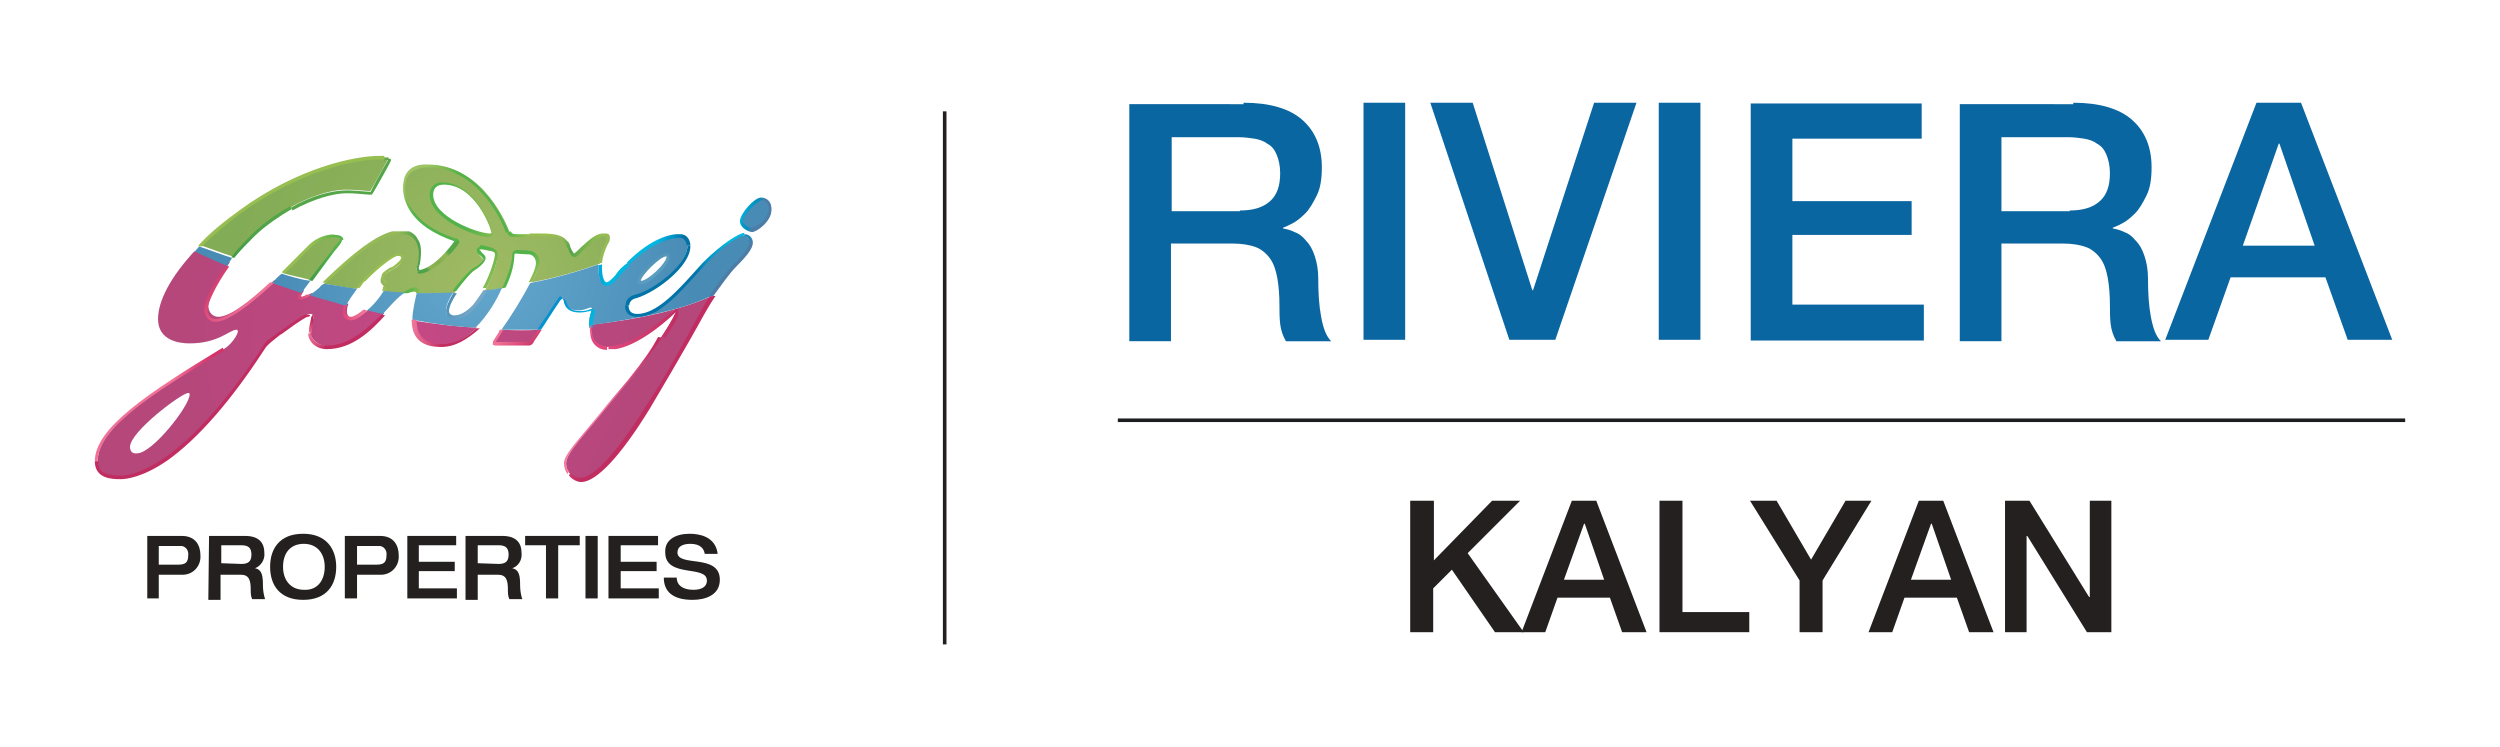 <?xml version="1.0" encoding="utf-8"?>
<!-- Generator: Adobe Illustrator 25.4.1, SVG Export Plug-In . SVG Version: 6.00 Build 0)  -->
<svg version="1.1" id="Layer_1" xmlns="http://www.w3.org/2000/svg" xmlns:xlink="http://www.w3.org/1999/xlink" x="0px" y="0px"
	 viewBox="0 0 348 104" style="enable-background:new 0 0 348 104;" xml:space="preserve">
<style type="text/css">
	.st0{fill:#1C1D1E;}
	.st1{fill:none;stroke:#231F20;stroke-width:0.5;stroke-miterlimit:10;}
	.st2{fill:#23201F;}
	
		.st3{clip-path:url(#SVGID_00000004532902218379678910000006615911004705293705_);fill:url(#SVGID_00000090293652481048245960000008577865723941690019_);}
	
		.st4{clip-path:url(#SVGID_00000075843043325549191140000015641920455554382501_);fill:url(#SVGID_00000029760171700499748570000012988685995763398805_);}
	
		.st5{clip-path:url(#SVGID_00000047777044509002637500000012063427503657180298_);fill:url(#SVGID_00000151544200155339673800000017077251659306768307_);}
	
		.st6{clip-path:url(#SVGID_00000134241079398947142710000010455192497392812176_);fill:url(#SVGID_00000054981919812714030930000017337123219762608302_);}
	
		.st7{clip-path:url(#SVGID_00000054227946585608083120000003125924818713843635_);fill:url(#SVGID_00000075156754773030582500000012740763940356762806_);}
	
		.st8{clip-path:url(#SVGID_00000085960718562996005720000002590459993250766749_);fill:url(#SVGID_00000088131291493456128320000008772335452307861648_);}
	
		.st9{clip-path:url(#SVGID_00000145059644420585032480000017318527170106914472_);fill:url(#SVGID_00000018932981180675867240000006864930047066011820_);}
	
		.st10{clip-path:url(#SVGID_00000057850269743329280780000004555123346612032422_);fill:url(#SVGID_00000023240667446829502310000015224201278544303022_);}
	
		.st11{clip-path:url(#SVGID_00000165912756536798561040000006605391016062964632_);fill:url(#SVGID_00000161589560212569187130000000783960815235475841_);}
	
		.st12{clip-path:url(#SVGID_00000003066452586851845470000008715538650405462166_);fill:url(#SVGID_00000163766083401855566230000014760934616633953186_);}
	
		.st13{clip-path:url(#SVGID_00000129906242223447619140000007959412238011997071_);fill:url(#SVGID_00000102517596705365993850000013465206922295714456_);}
	
		.st14{clip-path:url(#SVGID_00000153669162627075209450000013783885478327013812_);fill:url(#SVGID_00000145760987764314838960000002542918536120245154_);}
	
		.st15{clip-path:url(#SVGID_00000047029012115070765190000001942851610012923009_);fill:url(#SVGID_00000129891402641458469300000017290298885645624714_);}
	
		.st16{clip-path:url(#SVGID_00000157308591729724223180000012655694170621294488_);fill:url(#SVGID_00000168107413622266203930000015291902648286020276_);}
	
		.st17{clip-path:url(#SVGID_00000170271581254859503610000004339412413132354950_);fill:url(#SVGID_00000096767671377911088280000017859286342400397233_);}
	
		.st18{clip-path:url(#SVGID_00000079468311753766831280000017602210032238723976_);fill:url(#SVGID_00000114068678816768145830000012098147822463229354_);}
	
		.st19{clip-path:url(#SVGID_00000030455736463761032480000004999689230999318928_);fill:url(#SVGID_00000171685750847364518920000001677135921538104992_);}
	
		.st20{clip-path:url(#SVGID_00000000189675514646154210000012037065612593398933_);fill:url(#SVGID_00000072248671079981467080000012254781816122351775_);}
	
		.st21{clip-path:url(#SVGID_00000125581275088477553380000010086947446670862511_);fill:url(#SVGID_00000046335712280230739420000000200500766180040835_);}
	
		.st22{clip-path:url(#SVGID_00000150817139762992463860000016696167925317666956_);fill:url(#SVGID_00000132056488307037905550000003869653416120186018_);}
	
		.st23{clip-path:url(#SVGID_00000052819831035730829350000011567970590904532654_);fill:url(#SVGID_00000124864663189813490800000012255184931378712767_);}
	
		.st24{clip-path:url(#SVGID_00000182489530631622634700000013445352545163104424_);fill:url(#SVGID_00000005250967301400859510000012960033122729039014_);}
	
		.st25{clip-path:url(#SVGID_00000124131574740288719050000009516719144069379258_);fill:url(#SVGID_00000042005971963361560470000002004579651720059792_);}
	
		.st26{clip-path:url(#SVGID_00000062189578301454302440000001616277922319464611_);fill:url(#SVGID_00000088128984131389331980000010939971131810502551_);}
	
		.st27{clip-path:url(#SVGID_00000181803520597273173620000002427706438259542423_);fill:url(#SVGID_00000105388665509027173620000006476894751402874007_);}
	
		.st28{clip-path:url(#SVGID_00000140695924095021716270000011332382593673195905_);fill:url(#SVGID_00000106845892747027881650000005948750614435093175_);}
	
		.st29{clip-path:url(#SVGID_00000140006428089426000800000016214896415389275820_);fill:url(#SVGID_00000179635104418005511710000009302834744485514666_);}
	
		.st30{clip-path:url(#SVGID_00000059305939476382221720000003415987832099717770_);fill:url(#SVGID_00000016063630955448759520000002332441253805277103_);}
	
		.st31{clip-path:url(#SVGID_00000071542717786139158270000007908454596879938188_);fill:url(#SVGID_00000079480845446310730570000014613508332818042554_);}
	
		.st32{clip-path:url(#SVGID_00000033344235860539567550000010628278018863177894_);fill:url(#SVGID_00000163065691021524761650000015883551217425297557_);}
	
		.st33{clip-path:url(#SVGID_00000106113978049758176520000014464816480815542669_);fill:url(#SVGID_00000099626499441899763490000008778210202812447402_);}
	
		.st34{clip-path:url(#SVGID_00000142152099382410964680000005296577208393938614_);fill:url(#SVGID_00000026123524676573219100000005841886769150566060_);}
	
		.st35{clip-path:url(#SVGID_00000140704325691107135830000002082688011311783610_);fill:url(#SVGID_00000083806159107639617970000006244611986838928787_);}
	
		.st36{clip-path:url(#SVGID_00000103257685453815656170000016898778963944023728_);fill:url(#SVGID_00000090287005314864103120000013302050779828936583_);}
	
		.st37{clip-path:url(#SVGID_00000027602225121364197300000015105584029205505669_);fill:url(#SVGID_00000051358473826330029120000008240360171990652807_);}
	
		.st38{clip-path:url(#SVGID_00000075859219466396584570000012212672247358246066_);fill:url(#SVGID_00000053539645080477852970000009312068924594762648_);}
	
		.st39{clip-path:url(#SVGID_00000075139400516762295860000002632040942891922080_);fill:url(#SVGID_00000095329066605688613980000006620242125452425886_);}
	
		.st40{clip-path:url(#SVGID_00000085213102531204623740000004345599086993120682_);fill:url(#SVGID_00000079479313780003844230000013577838602247225484_);}
	
		.st41{clip-path:url(#SVGID_00000173137608616011506810000000764357105475883653_);fill:url(#SVGID_00000097466752032230622310000012461366852889749391_);}
	
		.st42{clip-path:url(#SVGID_00000068651511786927743470000014070138884614592954_);fill:url(#SVGID_00000073679502398649198470000005554662825846948788_);}
	.st43{fill:#97BE50;}
	.st44{fill:none;stroke:#1C1D1E;stroke-width:0.5;stroke-miterlimit:10;}
	.st45{fill:#0A66A1;}
</style>
<g>
	<line class="st1" x1="131.5" y1="15.5" x2="131.5" y2="89.7"/>
	<g>
		<g>
			<path class="st2" d="M20.5,74.6h4.8c1.9,0,2.6,1.3,2.6,2.7c0.1,1.4-0.9,2.6-2.3,2.7c-0.1,0-0.2,0-0.3,0h-3.2v3.3h-1.6V74.6z
				 M22.1,78.6h2.7c1,0,1.4-0.3,1.4-1.3c0.1-0.7-0.4-1.3-1-1.3c-0.1,0-0.2,0-0.2,0h-2.9V78.6z"/>
			<path class="st2" d="M29.1,74.6h5c2,0,2.7,1,2.7,2.4c0.1,0.9-0.5,1.8-1.3,2.1l0,0c1,0.2,1.1,1.1,1.1,2.4c0,0.6,0.1,1.3,0.3,1.9
				h-1.8c-0.2-0.4-0.2-0.9-0.2-1.3c0-1.3-0.2-2.1-1.4-2.1h-2.8v3.5H29L29.1,74.6L29.1,74.6z M33.6,78.5L33.6,78.5
				c0.9,0,1.4-0.3,1.4-1.3s-0.5-1.3-1.4-1.3h-2.8v2.5L33.6,78.5z"/>
			<path class="st2" d="M37.6,78.9c0-2.5,1.3-4.6,4.6-4.6s4.6,2.2,4.6,4.6c0,2.5-1.3,4.6-4.6,4.6S37.6,81.4,37.6,78.9 M45.2,78.9
				L45.2,78.9c0-1.9-1.1-3.2-2.9-3.2c-1.9,0-2.9,1.3-2.9,3.2c0,1.9,1.1,3.2,2.9,3.2C44.1,82.2,45.2,80.9,45.2,78.9"/>
			<path class="st2" d="M48.1,74.6h4.8c1.9,0,2.6,1.3,2.6,2.7c0.1,1.4-0.9,2.6-2.3,2.7c-0.1,0-0.2,0-0.3,0h-3.2v3.3H48v-8.7H48.1z
				 M49.7,78.6h2.7c1,0,1.4-0.3,1.4-1.3c0.1-0.7-0.4-1.3-1-1.3c-0.1,0-0.2,0-0.3,0h-2.8C49.7,76,49.7,78.6,49.7,78.6z"/>
			<polygon class="st2" points="56.7,74.6 63.5,74.6 63.5,75.9 58.3,75.9 58.3,78.2 63.3,78.2 63.3,79.5 58.3,79.5 58.3,81.9 
				63.6,81.9 63.6,83.3 56.7,83.3 			"/>
			<path class="st2" d="M64.9,74.6h5c2,0,2.7,1,2.7,2.4c0.1,0.9-0.4,1.8-1.3,2.1l0,0c1,0.2,1.1,1.1,1.1,2.4c0,0.6,0.1,1.3,0.3,1.9
				h-1.8c-0.2-0.4-0.2-0.9-0.2-1.3c0-1.3-0.2-2.1-1.4-2.1h-2.8v3.5h-1.7v-8.9H64.9z M69.4,78.5L69.4,78.5c0.9,0,1.4-0.3,1.4-1.3
				s-0.5-1.3-1.4-1.3h-2.9v2.5L69.4,78.5z"/>
			<polygon class="st2" points="76,75.9 73.1,75.9 73.1,74.6 80.7,74.6 80.7,75.9 77.7,75.9 77.7,83.3 76,83.3 			"/>
			<rect x="81.5" y="74.6" class="st2" width="1.7" height="8.7"/>
			<polygon class="st2" points="84.7,74.6 91.6,74.6 91.6,75.9 86.4,75.9 86.4,78.2 91.4,78.2 91.4,79.5 86.4,79.5 86.4,81.9 
				91.7,81.9 91.7,83.3 84.7,83.3 			"/>
			<path class="st2" d="M96,74.3c1.2,0,3.6,0.3,3.9,2.8h-1.8c-0.1-0.7-0.6-1.4-2-1.4c-1.1,0-1.8,0.4-1.8,1.2c0,2.1,5.9,0.1,5.9,3.8
				c0,2.2-2.1,2.8-3.8,2.8c-2.8,0-4-1.2-4-3.1h1.8c0,1.1,0.9,1.7,2.3,1.7c1,0,1.9-0.3,1.9-1.3c0-2.2-5.8-0.3-5.8-3.9
				C92.5,75.1,94.1,74.3,96,74.3"/>
		</g>
		<g>
			<g>
				<g>
					<g>
						<g>
							<g>
								<defs>
									<path id="SVGID_1_" d="M42.9,34.4c-0.5,0.5-1.9,2-3.6,3.6c1.4,0.4,2.6,0.6,4,1c1.2-1.7,2.7-3.9,3.2-4.4
										c0.7-0.7,1-1.1,1-1.4c0-0.2-0.4-0.5-1-0.5C46.1,32.7,44.2,33,42.9,34.4 M60.1,27.2c0-1,0.7-1.6,1.6-1.6
										c4.6,0,6.8,6.5,6.8,6.8c0,0.2-0.1,0.4-0.5,0.4C66.4,32.8,60.1,30.3,60.1,27.2 M56.3,26.1c0,2.2,1.4,5.4,7.1,7.3
										c0.1,0,0.2,0.1,0.2,0.1c0,0.2-2.7,3.9-5.1,4.4c-0.2,0-0.5-0.1-0.5-0.5c0-0.2,0.4-1,0.4-2.2c0-1.1-0.4-2.7-2.6-2.7
										c-2.1,0-4.6,1-10.7,7c1.5,0.2,3,0.6,4.6,0.7c1.9-2.4,4.9-4.6,5.6-4.6c0.5,0,0.6,0.2,0.6,0.4c0.1,0.9-1.1,1.4-1.9,1.9
										c-0.9,0.6-1.1,0.7-1,1.4c0,0.2,0.5,0.4,0.5,0.9c0,0.1,0,0.4-0.1,0.6c1,0.1,2,0.1,3,0.2c0.4-0.2,0.9-0.5,1.2-0.5
										s0.5,0.1,0.5,0.4c0,0,0,0,0,0.1c1.6,0,3.4,0,5.1-0.1c0.9-1.4,2.1-2.7,2.6-3.1c1-0.6,1.5-1.2,1.5-1.5c0-0.4-0.7-0.7-0.7-1.1
										c-0.1-0.4,0.2-0.6,0.9-0.4c1,0.2,1.7,0.2,1.7,1c0,0.6-0.6,2.7-1.7,4.7c0.9-0.1,1.7-0.2,2.6-0.4c0.9-1.9,1.4-3.6,1.4-4.5
										c0-0.2,0.1-0.5,0.5-0.5s1.4,0.1,1.9,0.1s1.1,0.5,1.1,1.4c0,0.6-0.4,1.6-1,2.7c3.2-0.6,6.4-1.5,9.5-2.6
										c0.1-2,1.1-2.9,1.1-3.5c0-0.5-0.1-0.6-0.7-0.6c-1.2,0-3.6,2.9-4,2.9s-0.7-1.4-1.1-1.9c-0.6-0.7-1.4-1-3.6-1
										c-1.1,0-1.7,0.1-2.7,0.1c-1.1,0-1.4,0-1.6-0.5S67.4,23,59.8,23C58.1,23.1,56.3,23.8,56.3,26.1 M33.4,29.4
										c-2.2,1.6-4.1,3.2-5.6,4.7c1.5,0.5,3,1.1,4.6,1.6c0.9-1.1,1.9-2.2,3-3.2c4.5-4.1,9.7-6.1,12.8-6.1c1.4,0,3,0.2,3.2,0.2
										c0.1,0,0.2,0,0.2-0.1c0.1-0.1,2.5-4.5,2.5-4.5c0-0.1,0-0.1,0-0.1s-0.5,0-1.4,0C49.2,21.9,41.4,23.7,33.4,29.4"/>
								</defs>
								<clipPath id="SVGID_00000131344346062278977090000000822535991953814206_">
									<use xlink:href="#SVGID_1_"  style="overflow:visible;"/>
								</clipPath>
								
									<radialGradient id="SVGID_00000095335012951868596160000006814528118657168546_" cx="-1212.775" cy="983.375" r="0.821" gradientTransform="matrix(51.15 0 0 -51.15 62100.969 50339.211)" gradientUnits="userSpaceOnUse">
									<stop  offset="0" style="stop-color:#9FBB63"/>
									<stop  offset="3.960000e-02" style="stop-color:#9FBB63"/>
									<stop  offset="9.300000e-02" style="stop-color:#9CB962"/>
									<stop  offset="0.525" style="stop-color:#8AB059"/>
									<stop  offset="0.831" style="stop-color:#83AC56"/>
									<stop  offset="1" style="stop-color:#83AC56"/>
								</radialGradient>
								
									<rect x="27.8" y="21.9" style="clip-path:url(#SVGID_00000131344346062278977090000000822535991953814206_);fill:url(#SVGID_00000095335012951868596160000006814528118657168546_);" width="56.8" height="18.9"/>
							</g>
						</g>
					</g>
				</g>
			</g>
			<g>
				<g>
					<g>
						<g>
							<g>
								<defs>
									<path id="SVGID_00000133517069908324902190000003693513032974160308_" d="M70,45.9c-0.5,0.6-0.7,1.2-1.1,1.6
										c0,0-0.2,0.4,0.1,0.4h4.5c0.1,0,0.4-0.1,0.5-0.4c0.1-0.1,0.5-0.7,1.1-1.6C73.5,46,71.8,46,70,45.9 M57.4,44.6
										c0,1.5,0.5,3.5,3.9,3.5c1.9,0,3.6-1,5.1-2.5C63.6,45.5,60.6,45.1,57.4,44.6L57.4,44.6z M82.2,45.2c0,1.2,0.2,3.1,2.4,3.1
										c4.1,0,9.2-5.1,9.3-5.2c0.1,0,0.2,0,0.2,0.2c0,0.1-0.6,2.2-6.5,9.5c-5.9,7.2-8.8,10.1-8.8,11.7c0,1.6,1.4,2.1,2,2.1
										s3.2-0.1,9.5-10.2c4.5-7.2,6.5-11.6,8.8-15.2C94.8,43.1,89.4,44.4,82.2,45.2 M18.1,62.2c0-2.1,7.2-7.5,8.1-7.5
										c0.2,0,0.2,0.1,0.2,0.2c0,1.6-5.2,8.2-7.3,8.2C18.4,63.2,18.1,62.8,18.1,62.2 M22,44.4c0,3,2.9,3.4,4.4,3.4
										c4,0,5.6-1.9,6.5-1.9c0.7,0-0.5,1.9-1.6,2.6c-9.7,5.9-17.7,11-17.7,15.6c0,2.1,2,2.2,3.5,2.2s8.7-1,19.8-18.2
										c0.5-0.7,1.4-1.2,2.2-1.9c0.9-0.6,3.5-2.5,4-2.5s0.5,0.2,0.5,0.5c0,0.4-0.4,1.1-0.4,2s1,2,2.5,2c3.4,0,5.9-2.4,7.8-4.6
										c-0.6-0.1-1.5-0.2-2.2-0.5c-0.7,0.6-1.6,1.2-2,1.2c-0.7,0-1-0.4-1-0.9c0-0.2,0-0.6,0.2-1.1c-1.5-0.4-3.2-0.9-5.1-1.5
										c-0.5,0.2-1,0.5-1.4,0.5c-0.1,0-0.2-0.1,0.1-0.5c0,0,0.1-0.1,0.2-0.4c-1.4-0.4-2.7-0.9-4.1-1.4c-2.9,2.6-6.1,5.1-7.8,5.1
										c-0.7,0-1.4-0.5-1.4-1.6c0-0.7,1-3.2,3-6c-1.5-0.6-3-1.2-4.5-2C23.6,38.6,22,42,22,44.4"/>
								</defs>
								<clipPath id="SVGID_00000164485460328675627380000003071313841250082435_">
									<use xlink:href="#SVGID_00000133517069908324902190000003693513032974160308_"  style="overflow:visible;"/>
								</clipPath>
								
									<radialGradient id="SVGID_00000016044908312371359490000011443377925335242658_" cx="-1208.94" cy="980.665" r="0.821" gradientTransform="matrix(39.775 0 0 -39.775 48143.852 39053.641)" gradientUnits="userSpaceOnUse">
									<stop  offset="0" style="stop-color:#C44884"/>
									<stop  offset="1" style="stop-color:#B5477B"/>
								</radialGradient>
								
									<rect x="13.5" y="35" style="clip-path:url(#SVGID_00000164485460328675627380000003071313841250082435_);fill:url(#SVGID_00000016044908312371359490000011443377925335242658_);" width="85.7" height="31.8"/>
							</g>
						</g>
					</g>
				</g>
			</g>
			<g>
				<g>
					<g>
						<g>
							<g>
								<defs>
									<path id="SVGID_00000134216303730571623470000013089884582042035853_" d="M51.1,43.2c0.9,0.2,1.6,0.4,2.2,0.5
										c1.1-1.2,2.1-2.4,3.1-3c-1,0-2-0.1-3-0.2C53,41.2,52.1,42.4,51.1,43.2 M67.5,40.4c-1.1,2-2.6,3.7-4.4,3.7
										c-0.6,0-1-0.2-1-0.9s0.4-1.6,1-2.5c-1.7,0.1-3.4,0.1-5.1,0.1c-0.1,0.5-0.6,2.4-0.6,3.7c3.1,0.6,6.1,1,8.8,1.1
										c1.6-1.6,2.9-3.7,3.7-5.6C69.3,40.3,68.4,40.3,67.5,40.4 M44.5,40c-0.2,0.2-0.7,0.6-1.4,1.1c1.9,0.6,3.6,1,5.1,1.5
										c0.2-0.7,0.9-1.5,1.5-2.4c-1.5-0.2-3.1-0.5-4.6-0.7C44.9,39.6,44.6,39.8,44.5,40 M37.9,39.4c1.5,0.5,2.9,1,4.1,1.4
										c0.2-0.4,0.7-1,1.2-1.7c-1.4-0.2-2.7-0.6-4-1C38.8,38.4,38.3,38.9,37.9,39.4 M27.1,35c1.5,0.7,3,1.4,4.5,2
										c0.2-0.4,0.5-0.7,0.7-1.1c-1.6-0.5-3.1-1.1-4.6-1.6C27.6,34.5,27.3,34.8,27.1,35 M89,39.1c0-0.9,2.7-3.5,3.7-3.5
										c0.1,0,0.4,0.1,0.4,0.2c0,1.1-2.7,3.6-3.7,3.6C89.1,39.4,89,39.3,89,39.1 M98,36.8c-2.7,3-6.1,7.1-9.2,7.1
										c-1.1,0-1.5-0.7-1.5-1.4c0-0.5,0.4-1,1.1-1.2c2.9-0.9,7.3-4.6,7.3-7.1c0-0.6-0.4-1.4-1.1-1.4c-1.2,0-4.7,0.6-9,5.7
										c-0.5,0.6-1,1-1.4,1s-0.9-0.7-0.9-2.2c0-0.1,0-0.2,0-0.5c-3.1,1.1-6.4,2-9.5,2.6c-1.1,2.1-2.7,4.7-4,6.5c1.7,0,3.5,0,5.1,0
										c1.1-1.7,2.7-4.1,2.7-4.2c0.1-0.1,0.4-0.2,0.5-0.2c0.7,0-0.1,1.7,2.5,1.7c0.7,0,1.5-0.4,1.6-0.4s0.2,0.1,0.2,0.2
										c0,0.2-0.4,1-0.4,1.9c0,0.1,0,0.2,0,0.4c7.2-1,12.6-2.1,16.8-4c1-1.4,2.4-3.4,3.2-4.2c1.9-1.9,2.4-2.7,2.4-3.2
										s-0.4-1.1-1-1.1C103,32.7,100.8,33.8,98,36.8 M103.3,30.8c0,0.7,1.1,1.2,1.5,1.2c0.6,0,2.6-1.2,2.6-3
										c0-0.6-0.5-1.4-1.1-1.4C105.3,27.7,103.3,29.7,103.3,30.8"/>
								</defs>
								<clipPath id="SVGID_00000067194141596934798220000012751551863897208738_">
									<use xlink:href="#SVGID_00000134216303730571623470000013089884582042035853_"  style="overflow:visible;"/>
								</clipPath>
								
									<radialGradient id="SVGID_00000134236832511134548350000013922187996348214161_" cx="-1207.311" cy="979.382" r="0.821" gradientTransform="matrix(36.203 0 0 -36.203 43775.133 35493.039)" gradientUnits="userSpaceOnUse">
									<stop  offset="0" style="stop-color:#63A7CD"/>
									<stop  offset="6.470000e-02" style="stop-color:#63A7CD"/>
									<stop  offset="0.751" style="stop-color:#5094BD"/>
									<stop  offset="1" style="stop-color:#488CB6"/>
								</radialGradient>
								
									<rect x="27.1" y="27.7" style="clip-path:url(#SVGID_00000067194141596934798220000012751551863897208738_);fill:url(#SVGID_00000134236832511134548350000013922187996348214161_);" width="80.2" height="18.3"/>
							</g>
						</g>
					</g>
				</g>
			</g>
			<g>
				<g>
					<g>
						<g>
							<g>
								<defs>
									<path id="SVGID_00000065788947908716012040000003061459428782754232_" d="M77.7,41.5l-1,1.5c-0.5,0.9-1.4,2-1.9,2.9
										c0.1,0,0.4,0,0.5,0c0.5-0.7,1.1-1.7,1.7-2.6l1-1.5c0.1-0.1,0.2-0.2,0.4-0.2c0,0,0.1,0,0.1,0.4c0.1,0.5,0.4,1.5,2.2,1.5
										c0.5,0,1-0.1,1.4-0.2c0.1,0,0.2-0.1,0.2-0.1s0,0,0,0.1s0,0.2-0.1,0.4c-0.1,0.4-0.2,0.9-0.2,1.4c0,0.1,0,0.2,0,0.5
										c0.1,0,0.2,0,0.5,0c0-0.1,0-0.2,0-0.4c0-0.5,0.1-1,0.2-1.2s0.1-0.4,0.1-0.5c0-0.5-0.2-0.5-0.4-0.5c-0.1,0-0.2,0-0.4,0.1
										c-0.2,0.1-0.7,0.2-1.2,0.2c-1.5,0-1.7-0.6-1.9-1.1c-0.1-0.2-0.1-0.6-0.6-0.6C78.1,41.1,77.9,41.2,77.7,41.5"/>
								</defs>
								<clipPath id="SVGID_00000178192204722283253970000001124331409024945566_">
									<use xlink:href="#SVGID_00000065788947908716012040000003061459428782754232_"  style="overflow:visible;"/>
								</clipPath>
								
									<linearGradient id="SVGID_00000016794427476943503180000003873670988847763349_" gradientUnits="userSpaceOnUse" x1="-1120.556" y1="1001.121" x2="-1119.735" y2="1001.121" gradientTransform="matrix(6.007 5.122 5.122 -6.007 1679.771 11795.083)">
									<stop  offset="0" style="stop-color:#078AC9"/>
									<stop  offset="0.203" style="stop-color:#0591CD"/>
									<stop  offset="0.43" style="stop-color:#019FD6"/>
									<stop  offset="0.674" style="stop-color:#01A6D9"/>
									<stop  offset="1" style="stop-color:#00B7E1"/>
								</linearGradient>
								
									<polygon style="clip-path:url(#SVGID_00000178192204722283253970000001124331409024945566_);fill:url(#SVGID_00000016794427476943503180000003873670988847763349_);" points="
									78.2,37.1 85.3,43.1 79.5,49.8 72.5,43.9 								"/>
							</g>
						</g>
					</g>
				</g>
			</g>
			<g>
				<g>
					<g>
						<g>
							<g>
								<defs>
									<path id="SVGID_00000168074865511146280680000000425492356041355157_" d="M67.3,40.4c-0.5,0.7-1,1.5-1.5,2.1
										c-0.9,0.9-1.7,1.4-2.6,1.4c-0.2,0-0.7-0.1-0.7-0.6c0-0.6,0.5-1.6,1.1-2.5c-0.1,0-0.4,0-0.5,0c-0.6,1-1,1.9-1,2.5
										s0.5,1.1,1.1,1.1c1,0,2-0.5,2.9-1.5c0.6-0.7,1.2-1.6,1.7-2.5C67.5,40.4,67.4,40.4,67.3,40.4"/>
								</defs>
								<clipPath id="SVGID_00000149341685504869026020000004568078216131914118_">
									<use xlink:href="#SVGID_00000168074865511146280680000000425492356041355157_"  style="overflow:visible;"/>
								</clipPath>
								
									<linearGradient id="SVGID_00000111156452642822362820000000473545899913494661_" gradientUnits="userSpaceOnUse" x1="-1109.732" y1="982.006" x2="-1108.911" y2="982.006" gradientTransform="matrix(6.172 3.651 3.651 -6.172 3326.526 10153.719)">
									<stop  offset="0" style="stop-color:#488CB6"/>
									<stop  offset="0.342" style="stop-color:#639CC0"/>
									<stop  offset="0.755" style="stop-color:#7DABCA"/>
									<stop  offset="1" style="stop-color:#87B1CE"/>
								</linearGradient>
								
									<polygon style="clip-path:url(#SVGID_00000149341685504869026020000004568078216131914118_);fill:url(#SVGID_00000111156452642822362820000000473545899913494661_);" points="
									63.4,37.8 69.5,41.4 66.3,46.9 60.2,43.4 								"/>
							</g>
						</g>
					</g>
				</g>
			</g>
			<g>
				<g>
					<g>
						<g>
							<g>
								<defs>
									<path id="SVGID_00000043434154644908120360000006496576503675275452_" d="M95.7,34.2c0,2.5-4.5,6.1-7.2,6.8
										c-0.9,0.2-1.4,0.7-1.4,1.5h0.5c0-0.5,0.4-0.9,1-1c2.9-0.9,7.5-4.5,7.5-7.2v-0.1H95.7L95.7,34.2z"/>
								</defs>
								<clipPath id="SVGID_00000088100883478168380680000016442618741210456467_">
									<use xlink:href="#SVGID_00000043434154644908120360000006496576503675275452_"  style="overflow:visible;"/>
								</clipPath>
								
									<linearGradient id="SVGID_00000060021573235258628120000003968853673609940375_" gradientUnits="userSpaceOnUse" x1="-1164.346" y1="947.818" x2="-1163.525" y2="947.818" gradientTransform="matrix(10.904 0 0 -10.904 12782.717 10372.945)">
									<stop  offset="0" style="stop-color:#0074AA"/>
									<stop  offset="1" style="stop-color:#0271A3"/>
								</linearGradient>
								
									<rect x="87.1" y="34.2" style="clip-path:url(#SVGID_00000088100883478168380680000016442618741210456467_);fill:url(#SVGID_00000060021573235258628120000003968853673609940375_);" width="9" height="8.3"/>
							</g>
						</g>
					</g>
				</g>
			</g>
			<g>
				<g>
					<g>
						<g>
							<g>
								<defs>
									<path id="SVGID_00000102541027421185643960000013617895096832992695_" d="M85.6,38.4c-0.5,0.5-0.9,0.9-1.2,0.9
										c-0.2,0-0.6-0.6-0.6-2c0-0.1,0-0.4,0-0.5c-0.1,0-0.2,0.1-0.5,0.1c0,0.1,0,0.2,0,0.4c0,1.7,0.5,2.5,1.1,2.5s1.2-0.6,1.5-1
										c0.5-0.6,1.1-1.2,1.6-1.7l-0.1-0.5C86.7,37,86.1,37.6,85.6,38.4"/>
								</defs>
								<clipPath id="SVGID_00000152976447775521192030000008424806440985199748_">
									<use xlink:href="#SVGID_00000102541027421185643960000013617895096832992695_"  style="overflow:visible;"/>
								</clipPath>
								
									<linearGradient id="SVGID_00000120530350368274958950000015013120103979653536_" gradientUnits="userSpaceOnUse" x1="-1395.937" y1="1147.07" x2="-1395.115" y2="1147.07" gradientTransform="matrix(-3.615 0.378 0.378 3.615 -5395.227 -3581.035)">
									<stop  offset="0" style="stop-color:#00B7E1"/>
									<stop  offset="0.233" style="stop-color:#01B0DE"/>
									<stop  offset="0.569" style="stop-color:#069DD4"/>
									<stop  offset="0.6" style="stop-color:#069BD3"/>
									<stop  offset="1" style="stop-color:#0680BD"/>
								</linearGradient>
								
									<polygon style="clip-path:url(#SVGID_00000152976447775521192030000008424806440985199748_);fill:url(#SVGID_00000120530350368274958950000015013120103979653536_);" points="
									87.8,39.6 83.2,40.1 82.9,36.5 87.5,36 								"/>
							</g>
						</g>
					</g>
				</g>
			</g>
			<g>
				<g>
					<g>
						<g>
							<g>
								<defs>
									<path id="SVGID_00000037654850814212717090000011791601151842054535_" d="M87.3,36.5l0.1,0.5c3.6-3.6,6.4-3.9,7.2-3.9
										c0.9,0,1,1,1,1.1h0.5c0-0.7-0.4-1.6-1.4-1.6C93.6,32.5,90.8,33,87.3,36.5"/>
								</defs>
								<clipPath id="SVGID_00000046333368889328694590000016469102853035502519_">
									<use xlink:href="#SVGID_00000037654850814212717090000011791601151842054535_"  style="overflow:visible;"/>
								</clipPath>
								
									<linearGradient id="SVGID_00000110445971749070533780000004563426797827596682_" gradientUnits="userSpaceOnUse" x1="-1059.645" y1="893.209" x2="-1058.824" y2="893.209" gradientTransform="matrix(4.276 0.401 0.401 -4.276 4264.354 4279.308)">
									<stop  offset="0" style="stop-color:#00B7E1"/>
									<stop  offset="0.36" style="stop-color:#009DCF"/>
									<stop  offset="0.6" style="stop-color:#0091C6"/>
									<stop  offset="1" style="stop-color:#0271A3"/>
								</linearGradient>
								
									<polygon style="clip-path:url(#SVGID_00000046333368889328694590000016469102853035502519_);fill:url(#SVGID_00000110445971749070533780000004563426797827596682_);" points="
									87.3,31.8 96.5,32.7 96,37.8 86.8,36.9 								"/>
							</g>
						</g>
					</g>
				</g>
			</g>
			<g>
				<g>
					<g>
						<g>
							<g>
								<defs>
									<path id="SVGID_00000098182055133792268270000017185572354153127090_" d="M89.2,39.1c0-0.7,2.7-3.4,3.5-3.4h0.1
										C92.8,36.6,90.2,39.1,89.2,39.1L89.2,39.1 M88.7,39.1c0,0.4,0.2,0.5,0.6,0.5c1,0,3.9-2.6,3.9-3.9c0-0.2-0.2-0.5-0.5-0.5
										C91.6,35.4,88.7,38.1,88.7,39.1"/>
								</defs>
								<clipPath id="SVGID_00000084488651551527536910000007930134364397687443_">
									<use xlink:href="#SVGID_00000098182055133792268270000017185572354153127090_"  style="overflow:visible;"/>
								</clipPath>
								
									<linearGradient id="SVGID_00000066494436649936584640000012234005209888650166_" gradientUnits="userSpaceOnUse" x1="-1400.585" y1="941.606" x2="-1399.763" y2="941.606" gradientTransform="matrix(-2.773 -3.637 -3.637 2.773 -367.19 -7666.915)">
									<stop  offset="0" style="stop-color:#5C9FC2"/>
									<stop  offset="0.431" style="stop-color:#5797BA"/>
									<stop  offset="1" style="stop-color:#4C84A8"/>
								</linearGradient>
								
									<polygon style="clip-path:url(#SVGID_00000084488651551527536910000007930134364397687443_);fill:url(#SVGID_00000066494436649936584640000012234005209888650166_);" points="
									90.3,41.7 86.7,36.9 91.6,33.2 95.3,38 								"/>
							</g>
						</g>
					</g>
				</g>
			</g>
			<g>
				<g>
					<g>
						<g>
							<g>
								<defs>
									<path id="SVGID_00000136410633564930252920000004869826218207563686_" d="M103.4,30.8c0-0.9,2-2.9,2.7-2.9
										c0.5,0,0.9,0.6,0.9,1.1c0,1.6-1.9,2.7-2.4,2.7C104.4,31.8,103.4,31.3,103.4,30.8 M103,30.8c0,0.9,1.2,1.5,1.7,1.5
										c0.6,0,2.7-1.4,2.7-3.2c0-0.7-0.5-1.6-1.4-1.6C105.1,27.4,103,29.7,103,30.8"/>
								</defs>
								<clipPath id="SVGID_00000119101954204657768360000015027058751803204747_">
									<use xlink:href="#SVGID_00000136410633564930252920000004869826218207563686_"  style="overflow:visible;"/>
								</clipPath>
								
									<linearGradient id="SVGID_00000059272265120116645520000011607180790076953508_" gradientUnits="userSpaceOnUse" x1="-922.444" y1="917.653" x2="-921.623" y2="917.653" gradientTransform="matrix(2.456 1.02 1.02 -2.456 1432.93 3223.767)">
									<stop  offset="0" style="stop-color:#00B7E1"/>
									<stop  offset="0.368" style="stop-color:#019BCA"/>
									<stop  offset="0.6" style="stop-color:#018FC0"/>
									<stop  offset="0.696" style="stop-color:#058EBF"/>
									<stop  offset="0.786" style="stop-color:#108BBB"/>
									<stop  offset="0.873" style="stop-color:#2387B5"/>
									<stop  offset="0.958" style="stop-color:#3D81AC"/>
									<stop  offset="1" style="stop-color:#4D7DA7"/>
								</linearGradient>
								
									<polygon style="clip-path:url(#SVGID_00000119101954204657768360000015027058751803204747_);fill:url(#SVGID_00000059272265120116645520000011607180790076953508_);" points="
									103.6,25.8 109.2,28.2 106.9,33.8 101.3,31.5 								"/>
							</g>
						</g>
					</g>
				</g>
			</g>
			<g>
				<g>
					<g>
						<g>
							<g>
								<defs>
									<path id="SVGID_00000116923697463109779980000001544948954066798245_" d="M97.8,36.6l-0.9,1c-2.6,2.9-5.5,6.1-8.2,6.1
										c-1,0-1.2-0.6-1.2-1.2H87c0,1,0.5,1.5,1.5,1.6c1,0,1.5-0.1,2.6-0.6c2.1-1.1,4.2-3.5,6.1-5.6l0.9-1c2.7-3,5-4.1,5.5-4.1
										v-0.4l0,0C102.9,32.5,100.7,33.7,97.8,36.6"/>
								</defs>
								<clipPath id="SVGID_00000139984148938294398020000004736155885619844287_">
									<use xlink:href="#SVGID_00000116923697463109779980000001544948954066798245_"  style="overflow:visible;"/>
								</clipPath>
								
									<linearGradient id="SVGID_00000016066002699154939700000013749362715672808080_" gradientUnits="userSpaceOnUse" x1="-1188.419" y1="888.8" x2="-1187.598" y2="888.8" gradientTransform="matrix(6.233 -4.181 -4.181 -6.233 11220.185 608.683)">
									<stop  offset="0" style="stop-color:#0074AA"/>
									<stop  offset="0.4" style="stop-color:#0094C9"/>
									<stop  offset="0.641" style="stop-color:#009FD0"/>
									<stop  offset="1" style="stop-color:#00B7E1"/>
								</linearGradient>
								
									<polygon style="clip-path:url(#SVGID_00000139984148938294398020000004736155885619844287_);fill:url(#SVGID_00000016066002699154939700000013749362715672808080_);" points="
									81.7,36.1 98.5,24.8 109.1,40.5 92.3,51.8 								"/>
							</g>
						</g>
					</g>
				</g>
			</g>
			<g>
				<g>
					<g>
						<g>
							<g>
								<defs>
									<path id="SVGID_00000163753755115399927530000001970578367243681955_" d="M103.6,32.9c0.5,0,0.7,0.5,0.7,0.9
										c0,0.1-0.1,1-2.2,3c-1,1-2.5,3-3.5,4.6c0.2-0.1,0.5-0.2,0.7-0.2c0.9-1.2,2.2-3.1,3.1-4c1.5-1.5,2.4-2.6,2.4-3.4
										c0-0.6-0.4-1.2-1.2-1.2V32.9L103.6,32.9z"/>
								</defs>
								<clipPath id="SVGID_00000088099091253281249580000014948291586833529020_">
									<use xlink:href="#SVGID_00000163753755115399927530000001970578367243681955_"  style="overflow:visible;"/>
								</clipPath>
								
									<linearGradient id="SVGID_00000007405275086666006810000004354608432668233105_" gradientUnits="userSpaceOnUse" x1="-1070.667" y1="1047.776" x2="-1069.846" y2="1047.776" gradientTransform="matrix(2.839 4.18 4.18 -2.839 -1240.85 7482.526)">
									<stop  offset="0" style="stop-color:#00B7E1"/>
									<stop  offset="0.264" style="stop-color:#019BCA"/>
									<stop  offset="0.43" style="stop-color:#018FC0"/>
									<stop  offset="0.567" style="stop-color:#058EBF"/>
									<stop  offset="0.695" style="stop-color:#108BBB"/>
									<stop  offset="0.819" style="stop-color:#2387B5"/>
									<stop  offset="0.94" style="stop-color:#3D81AC"/>
									<stop  offset="1" style="stop-color:#4D7DA7"/>
								</linearGradient>
								
									<polygon style="clip-path:url(#SVGID_00000088099091253281249580000014948291586833529020_);fill:url(#SVGID_00000007405275086666006810000004354608432668233105_);" points="
									102.9,29.7 109,38.6 100.7,44.2 94.6,35.3 								"/>
							</g>
						</g>
					</g>
				</g>
			</g>
			<g>
				<g>
					<g>
						<g>
							<g>
								<defs>
									<path id="SVGID_00000014595453111705967840000001084353396714084236_" d="M47.7,43.6c0.1,0.6,0.5,1,1.2,1
										c0.5,0,1.5-0.6,2.2-1.4c-0.1,0-0.4-0.1-0.5-0.1c-0.7,0.6-1.4,1-1.7,1c-0.5,0-0.7-0.2-0.9-0.6c0-0.2,0-0.6,0.2-1
										c-0.1,0-0.2-0.1-0.4-0.1C47.9,42.9,47.7,43.2,47.7,43.6"/>
								</defs>
								<clipPath id="SVGID_00000160896564927671778490000012635895311592930233_">
									<use xlink:href="#SVGID_00000014595453111705967840000001084353396714084236_"  style="overflow:visible;"/>
								</clipPath>
								
									<linearGradient id="SVGID_00000149364254750026005690000013880683352810169779_" gradientUnits="userSpaceOnUse" x1="-1074.76" y1="883.836" x2="-1073.939" y2="883.836" gradientTransform="matrix(4.503 0 0 -4.503 4886.264 4023.128)">
									<stop  offset="0" style="stop-color:#D53168"/>
									<stop  offset="0.43" style="stop-color:#E44E7E"/>
									<stop  offset="1" style="stop-color:#F17196"/>
								</linearGradient>
								
									<rect x="47.7" y="42.5" style="clip-path:url(#SVGID_00000160896564927671778490000012635895311592930233_);fill:url(#SVGID_00000149364254750026005690000013880683352810169779_);" width="3.6" height="2.2"/>
							</g>
						</g>
					</g>
				</g>
			</g>
			<g>
				<g>
					<g>
						<g>
							<g>
								<defs>
									<path id="SVGID_00000044152706987642716340000006016095080661732485_" d="M41.6,40.9c-0.2,0.2-0.2,0.5-0.2,0.6
										s0.1,0.1,0.2,0.2c0.5,0,1.1-0.2,1.6-0.6c-0.1,0-0.4-0.1-0.5-0.1c-0.4,0.2-0.6,0.4-1,0.4c0,0,0-0.1,0.1-0.1
										c0,0,0.1-0.1,0.2-0.4C41.9,40.9,41.8,40.8,41.6,40.9C41.6,40.8,41.6,40.9,41.6,40.9"/>
								</defs>
								<clipPath id="SVGID_00000057123257564852226030000015097044335104843172_">
									<use xlink:href="#SVGID_00000044152706987642716340000006016095080661732485_"  style="overflow:visible;"/>
								</clipPath>
								
									<linearGradient id="SVGID_00000146471378945112676560000007942726999530617987_" gradientUnits="userSpaceOnUse" x1="-1066.113" y1="877.775" x2="-1065.292" y2="877.775" gradientTransform="matrix(4.269 0 0 -4.269 4591.06 3788.427)">
									<stop  offset="0" style="stop-color:#C12D61"/>
									<stop  offset="0.128" style="stop-color:#C73467"/>
									<stop  offset="1" style="stop-color:#F0638E"/>
								</linearGradient>
								
									<rect x="41.4" y="40.6" style="clip-path:url(#SVGID_00000057123257564852226030000015097044335104843172_);fill:url(#SVGID_00000146471378945112676560000007942726999530617987_);" width="2" height="1.1"/>
							</g>
						</g>
					</g>
				</g>
			</g>
			<g>
				<g>
					<g>
						<g>
							<g>
								<defs>
									<path id="SVGID_00000022541305063278690730000001908115305195539883_" d="M28.4,42.9c0,1.4,0.9,1.9,1.6,1.9
										c1.7,0,4.9-2.4,8.1-5.4c-0.1,0-0.2-0.1-0.5-0.1c-2.7,2.5-5.9,5.1-7.6,5.1c-0.7,0-1.1-0.5-1.1-1.4c0-0.7,1-3.1,3-5.9
										c-0.1,0-0.2-0.1-0.4-0.1C29.4,39.6,28.4,42.1,28.4,42.9"/>
								</defs>
								<clipPath id="SVGID_00000117640791455572946090000007652041434255698339_">
									<use xlink:href="#SVGID_00000022541305063278690730000001908115305195539883_"  style="overflow:visible;"/>
								</clipPath>
								
									<linearGradient id="SVGID_00000130628926297887672700000007267892721536018350_" gradientUnits="userSpaceOnUse" x1="-1144.917" y1="991.876" x2="-1144.096" y2="991.876" gradientTransform="matrix(8.536 5.949 5.949 -8.536 3900.957 15315.178)">
									<stop  offset="0" style="stop-color:#C12D61"/>
									<stop  offset="0.43" style="stop-color:#DB4B7A"/>
									<stop  offset="0.997" style="stop-color:#F17196"/>
									<stop  offset="1" style="stop-color:#F17196"/>
								</linearGradient>
								
									<polygon style="clip-path:url(#SVGID_00000117640791455572946090000007652041434255698339_);fill:url(#SVGID_00000130628926297887672700000007267892721536018350_);" points="
									31.5,32.3 41.8,39.4 34.9,49.2 24.7,42.1 								"/>
							</g>
						</g>
					</g>
				</g>
			</g>
			<g>
				<g>
					<g>
						<g>
							<g>
								<defs>
									<path id="SVGID_00000166647486225473172480000015671947787459177356_" d="M13.2,64.2h0.4c0-4.5,7.2-9.2,17.6-15.4L31,48.4
										C20.6,54.7,13.2,59.6,13.2,64.2"/>
								</defs>
								<clipPath id="SVGID_00000127738860222303140140000007039823727377904265_">
									<use xlink:href="#SVGID_00000166647486225473172480000015671947787459177356_"  style="overflow:visible;"/>
								</clipPath>
								
									<linearGradient id="SVGID_00000155849090847238585040000015049593119049552519_" gradientUnits="userSpaceOnUse" x1="-1184.4" y1="896.555" x2="-1183.578" y2="896.555" gradientTransform="matrix(6.861 -4.15 -4.15 -6.861 11872.344 1291.024)">
									<stop  offset="0" style="stop-color:#F17196"/>
									<stop  offset="0.43" style="stop-color:#E5507F"/>
									<stop  offset="1" style="stop-color:#D53168"/>
								</linearGradient>
								
									<polygon style="clip-path:url(#SVGID_00000127738860222303140140000007039823727377904265_);fill:url(#SVGID_00000155849090847238585040000015049593119049552519_);" points="
									6.3,52.6 26.4,40.4 38.3,59.9 18,72.1 								"/>
							</g>
						</g>
					</g>
				</g>
			</g>
			<g>
				<g>
					<g>
						<g>
							<g>
								<defs>
									<path id="SVGID_00000105428498595571236570000017648726083934134926_" d="M45.5,48.1c-1.5,0-2.2-1-2.2-1.7h-0.4
										c0,1.1,1,2.2,2.6,2.2c3.5,0,6.1-2.5,8.1-4.7c-0.1,0-0.4-0.1-0.5-0.1C51.1,45.7,48.7,48.1,45.5,48.1"/>
								</defs>
								<clipPath id="SVGID_00000095304796978541160290000017505932363824870537_">
									<use xlink:href="#SVGID_00000105428498595571236570000017648726083934134926_"  style="overflow:visible;"/>
								</clipPath>
								
									<linearGradient id="SVGID_00000171689607586434563890000010487469648821023154_" gradientUnits="userSpaceOnUse" x1="-1421.523" y1="1037.754" x2="-1420.702" y2="1037.754" gradientTransform="matrix(-3.857 -1.632 -1.632 3.857 -3742.975 -6276.29)">
									<stop  offset="0" style="stop-color:#C12D61"/>
									<stop  offset="0.43" style="stop-color:#DC547F"/>
									<stop  offset="0.71" style="stop-color:#E5668E"/>
									<stop  offset="1" style="stop-color:#F17EA2"/>
								</linearGradient>
								
									<polygon style="clip-path:url(#SVGID_00000095304796978541160290000017505932363824870537_);fill:url(#SVGID_00000171689607586434563890000010487469648821023154_);" points="
									52,52.3 41,47.8 44.5,39.9 55.3,44.5 								"/>
							</g>
						</g>
					</g>
				</g>
			</g>
			<g>
				<g>
					<g>
						<g>
							<g>
								<defs>
									<path id="SVGID_00000155107948942785162850000001873394572725190843_" d="M39,46.1l-0.2,0.1l-0.5,0.4
										c-0.7,0.5-1.4,0.9-1.7,1.6c-11.2,17.1-18.4,18-19.7,18c-2,0-3.2-0.4-3.2-2h-0.5c0,2.5,2.5,2.5,3.6,2.5c0.7,0,3-0.2,6.5-2.6
										c4.2-3,8.8-8.2,13.6-15.6c0.4-0.6,1-1,1.6-1.5l0.5-0.4l0.2-0.1c2.7-2,3.5-2.4,3.6-2.4c0.2,0,0.2,0,0.2,0l0.2-0.2
										c-0.1-0.1-0.2-0.1-0.5-0.1C42.5,43.6,41.4,44.4,39,46.1"/>
								</defs>
								<clipPath id="SVGID_00000118355793958554068280000007741750450303318674_">
									<use xlink:href="#SVGID_00000155107948942785162850000001873394572725190843_"  style="overflow:visible;"/>
								</clipPath>
								
									<linearGradient id="SVGID_00000114764568308355293180000008825026635984636295_" gradientUnits="userSpaceOnUse" x1="-1133.49" y1="981.866" x2="-1132.669" y2="981.866" gradientTransform="matrix(7.965 4.353 4.353 -7.965 4765.363 12800.94)">
									<stop  offset="0" style="stop-color:#F17196"/>
									<stop  offset="0.43" style="stop-color:#DF4E7C"/>
									<stop  offset="1" style="stop-color:#C12D61"/>
								</linearGradient>
								
									<polygon style="clip-path:url(#SVGID_00000118355793958554068280000007741750450303318674_);fill:url(#SVGID_00000114764568308355293180000008825026635984636295_);" points="
									20.2,30.9 53.2,49 36.5,79.4 3.5,61.3 								"/>
							</g>
						</g>
					</g>
				</g>
			</g>
			<g>
				<g>
					<g>
						<g>
							<g>
								<defs>
									<path id="SVGID_00000070810054800020165200000017180137516304871054_" d="M57.3,44.5L57.3,44.5c0,2.6,1.4,3.8,4.1,3.8
										c2,0,3.7-1.1,5.4-2.6c-0.1,0-0.4,0-0.5,0c-1.2,1.2-2.9,2.2-4.7,2.2c-2.5,0-3.6-1.1-3.6-3.4l0,0
										C57.6,44.5,57.4,44.5,57.3,44.5L57.3,44.5z"/>
								</defs>
								<clipPath id="SVGID_00000178168308273136219790000000674920130422807171_">
									<use xlink:href="#SVGID_00000070810054800020165200000017180137516304871054_"  style="overflow:visible;"/>
								</clipPath>
								
									<linearGradient id="SVGID_00000124864208079416994700000004940261250421053325_" gradientUnits="userSpaceOnUse" x1="-1100.27" y1="915.983" x2="-1099.448" y2="915.983" gradientTransform="matrix(5.664 0.433 0.433 -5.664 5892.383 5710.176)">
									<stop  offset="0" style="stop-color:#F17EA2"/>
									<stop  offset="0.29" style="stop-color:#E5668E"/>
									<stop  offset="0.57" style="stop-color:#DC547F"/>
									<stop  offset="1" style="stop-color:#C12D61"/>
								</linearGradient>
								
									<polygon style="clip-path:url(#SVGID_00000178168308273136219790000000674920130422807171_);fill:url(#SVGID_00000124864208079416994700000004940261250421053325_);" points="
									57.3,43.7 66.9,44.5 66.5,49.1 57,48.3 								"/>
							</g>
						</g>
					</g>
				</g>
			</g>
			<g>
				<g>
					<g>
						<g>
							<g>
								<defs>
									<path id="SVGID_00000145741044197917869360000001029102701646671780_" d="M74.9,45.9c-0.5,0.9-1,1.5-1,1.5
										c-0.1,0.2-0.3,0.2-0.4,0.2H69l0,0l0,0l0.7-1.1c0.1-0.2,0.2-0.4,0.4-0.6c-0.1,0-0.4,0-0.5,0c-0.1,0.1-0.1,0.2-0.2,0.4
										l-0.7,1.1c0,0-0.1,0.1-0.1,0.4v0.1c0,0.1,0.1,0.2,0.5,0.2h4.5c0.2,0,0.5-0.1,0.7-0.5c0-0.1,0.5-0.7,1.1-1.7
										C75.3,45.9,75,45.9,74.9,45.9"/>
								</defs>
								<clipPath id="SVGID_00000057857742031640231470000004367365802623542428_">
									<use xlink:href="#SVGID_00000145741044197917869360000001029102701646671780_"  style="overflow:visible;"/>
								</clipPath>
								
									<linearGradient id="SVGID_00000165956730142467256800000007745210989866955700_" gradientUnits="userSpaceOnUse" x1="-1396.237" y1="949.077" x2="-1395.415" y2="949.077" gradientTransform="matrix(-3.022 -3.661 -3.661 3.022 -671.005 -7930.846)">
									<stop  offset="0" style="stop-color:#C12D61"/>
									<stop  offset="0.43" style="stop-color:#DB4B7A"/>
									<stop  offset="0.997" style="stop-color:#F17196"/>
									<stop  offset="1" style="stop-color:#F17196"/>
								</linearGradient>
								
									<polygon style="clip-path:url(#SVGID_00000057857742031640231470000004367365802623542428_);fill:url(#SVGID_00000165956730142467256800000007745210989866955700_);" points="
									71.4,51.5 67.5,46.9 72.6,42.5 76.5,47.2 								"/>
							</g>
						</g>
					</g>
				</g>
			</g>
			<g>
				<g>
					<g>
						<g>
							<g>
								<defs>
									<path id="SVGID_00000115506164548787072820000016935248255262701502_" d="M82.1,45.4L82.1,45.4c0,1,0.1,2,0.7,2.6
										c0.5,0.5,1,0.7,1.7,0.7v-0.5c-0.6,0-1.1-0.2-1.5-0.6c-0.6-0.6-0.7-1.6-0.7-2.4C82.4,45.2,82.2,45.2,82.1,45.4"/>
								</defs>
								<clipPath id="SVGID_00000054977316762099237970000000586005078052647095_">
									<use xlink:href="#SVGID_00000115506164548787072820000016935248255262701502_"  style="overflow:visible;"/>
								</clipPath>
								
									<linearGradient id="SVGID_00000110429882921663354880000009643305687300821138_" gradientUnits="userSpaceOnUse" x1="-2333.766" y1="778.81" x2="-2332.944" y2="778.81" gradientTransform="matrix(-0.503 -0.54 -0.54 0.503 -670.41 -1605.272)">
									<stop  offset="0" style="stop-color:#E3477E"/>
									<stop  offset="0.7" style="stop-color:#EB5187"/>
									<stop  offset="0.773" style="stop-color:#EC5689"/>
									<stop  offset="1" style="stop-color:#F0618F"/>
								</linearGradient>
								
									<polygon style="clip-path:url(#SVGID_00000054977316762099237970000000586005078052647095_);fill:url(#SVGID_00000110429882921663354880000009643305687300821138_);" points="
									83.2,50 80.4,46.9 83.5,44 86.3,47.1 								"/>
							</g>
						</g>
					</g>
				</g>
			</g>
			<g>
				<g>
					<g>
						<g>
							<g>
								<defs>
									<path id="SVGID_00000160902916932375801730000003350222049673103535_" d="M43.4,44L43.4,44l-0.1,0.2v0.1c0,0,0,0.2-0.1,0.5
										c-0.1,0.4-0.2,0.9-0.2,1.5l0,0h0.4c0-0.5,0.1-1,0.2-1.4c0-0.2,0-0.3,0-0.5v-0.1c0-0.1,0-0.4-0.1-0.5L43.4,44z"/>
								</defs>
								<clipPath id="SVGID_00000016761315440910361010000009728301525128077709_">
									<use xlink:href="#SVGID_00000160902916932375801730000003350222049673103535_"  style="overflow:visible;"/>
								</clipPath>
								
									<linearGradient id="SVGID_00000102515290109928444260000018293040708730521991_" gradientUnits="userSpaceOnUse" x1="-1415.345" y1="676.411" x2="-1414.524" y2="676.411" gradientTransform="matrix(0.193 -2.269 -2.269 -0.193 1851.326 -3034.296)">
									<stop  offset="0" style="stop-color:#F17EA2"/>
									<stop  offset="0.178" style="stop-color:#E86B93"/>
									<stop  offset="0.43" style="stop-color:#DE5480"/>
									<stop  offset="1" style="stop-color:#C12D61"/>
								</linearGradient>
								
									<polygon style="clip-path:url(#SVGID_00000016761315440910361010000009728301525128077709_);fill:url(#SVGID_00000102515290109928444260000018293040708730521991_);" points="
									42.6,46.4 42.9,43.7 43.9,43.9 43.6,46.4 								"/>
							</g>
						</g>
					</g>
				</g>
			</g>
			<g>
				<g>
					<g>
						<g>
							<g>
								<defs>
									<path id="SVGID_00000160175873225369224030000002214878159956997789_" d="M87.5,52.8c-1.6,1.9-3,3.5-4.1,4.9
										c-3.2,3.9-4.9,5.6-4.9,6.8c0,0.6,0.2,1.1,0.5,1.5l0.2-0.4c-0.2-0.2-0.4-0.6-0.4-1.1c0-1.1,1.6-2.9,4.7-6.6
										c1.1-1.4,2.5-3,4.1-4.9c2.1-2.6,3.6-4.5,4.5-6l-0.5-0.1C90.9,48.3,89.6,50.2,87.5,52.8"/>
								</defs>
								<clipPath id="SVGID_00000140710504797593862740000008007996017004561060_">
									<use xlink:href="#SVGID_00000160175873225369224030000002214878159956997789_"  style="overflow:visible;"/>
								</clipPath>
								
									<linearGradient id="SVGID_00000116219528453799435450000007726377976364380800_" gradientUnits="userSpaceOnUse" x1="-1222.684" y1="932.577" x2="-1221.862" y2="932.577" gradientTransform="matrix(8.669 -10.657 -10.657 -8.669 20623.225 -4888.19)">
									<stop  offset="0" style="stop-color:#F17EA2"/>
									<stop  offset="0.178" style="stop-color:#E86B93"/>
									<stop  offset="0.43" style="stop-color:#DE5480"/>
									<stop  offset="1" style="stop-color:#C12D61"/>
								</linearGradient>
								
									<polygon style="clip-path:url(#SVGID_00000140710504797593862740000008007996017004561060_);fill:url(#SVGID_00000116219528453799435450000007726377976364380800_);" points="
									69.3,58.4 84.1,40.3 101.7,54.6 86.8,72.8 								"/>
							</g>
						</g>
					</g>
				</g>
			</g>
			<g>
				<g>
					<g>
						<g>
							<g>
								<defs>
									<path id="SVGID_00000065048057963533427130000008143768738844632743_" d="M98.7,41.4c-1.1,1.7-1.7,3-3.1,5.5
										c-1.5,2.7-3.2,5.9-5.6,9.5c-5.5,8.8-8.1,10.1-9.2,10.1c-0.4,0-1-0.2-1.4-0.7l-0.2,0.4c0.5,0.6,1.2,0.9,1.7,0.9
										c2.1,0,5.5-3.6,9.6-10.3c2.2-3.7,4-6.8,5.6-9.6c1.5-2.6,2.2-4.1,3.5-6C99.2,41.2,98.9,41.2,98.7,41.4"/>
								</defs>
								<clipPath id="SVGID_00000022560449855137746780000002485769938625101972_">
									<use xlink:href="#SVGID_00000065048057963533427130000008143768738844632743_"  style="overflow:visible;"/>
								</clipPath>
								
									<linearGradient id="SVGID_00000154394877918336101580000004288673062485604486_" gradientUnits="userSpaceOnUse" x1="-1144" y1="967.993" x2="-1143.178" y2="967.993" gradientTransform="matrix(9.19 3.178 3.178 -9.19 7515.183 12581.246)">
									<stop  offset="0" style="stop-color:#F17EA2"/>
									<stop  offset="0.106" style="stop-color:#E86B93"/>
									<stop  offset="0.257" style="stop-color:#DE5480"/>
									<stop  offset="1" style="stop-color:#C12D61"/>
								</linearGradient>
								
									<polygon style="clip-path:url(#SVGID_00000022560449855137746780000002485769938625101972_);fill:url(#SVGID_00000154394877918336101580000004288673062485604486_);" points="
									81.2,34.8 107.4,43.9 97.3,73.3 71.1,64.2 								"/>
							</g>
						</g>
					</g>
				</g>
			</g>
			<g>
				<g>
					<g>
						<g>
							<g>
								<defs>
									<path id="SVGID_00000163039462551188918730000016743121911491873416_" d="M94.1,43c-0.1,0-0.1,0-0.7,0.5
										c-1.5,1.2-5.5,4.7-8.7,4.7v0.5c3.4,0,7.5-3.5,9-4.9c0.1-0.1,0.2-0.2,0.4-0.4c-0.1,0.2-0.5,1.2-2,3.5l0.5,0.1
										c2-2.9,2-3.7,2-3.7c0-0.1,0-0.2-0.1-0.4C94.2,43,94.2,43,94.1,43L94.1,43"/>
								</defs>
								<clipPath id="SVGID_00000048496196043392825550000012423906667432524972_">
									<use xlink:href="#SVGID_00000163039462551188918730000016743121911491873416_"  style="overflow:visible;"/>
								</clipPath>
								
									<linearGradient id="SVGID_00000035505523242603088520000000778025009728911284_" gradientUnits="userSpaceOnUse" x1="-1169.639" y1="951.871" x2="-1168.818" y2="951.871" gradientTransform="matrix(11.937 0 0 -11.937 14046.627 11408.25)">
									<stop  offset="0" style="stop-color:#E3477E"/>
									<stop  offset="0.43" style="stop-color:#D13D70"/>
									<stop  offset="1" style="stop-color:#C12D61"/>
								</linearGradient>
								
									<rect x="84.6" y="43" style="clip-path:url(#SVGID_00000048496196043392825550000012423906667432524972_);fill:url(#SVGID_00000035505523242603088520000000778025009728911284_);" width="9.8" height="5.6"/>
							</g>
						</g>
					</g>
				</g>
			</g>
			<g>
				<g>
					<g>
						<g>
							<g>
								<defs>
									<path id="SVGID_00000047047407140558734580000000201080198318163590_" d="M71.3,35.5c0,1-0.5,2.7-1.4,4.6
										c0.1,0,0.4,0,0.5-0.1c0.9-1.9,1.2-3.5,1.2-4.5c0-0.1,0-0.2,0.2-0.2s1.1,0.1,1.6,0.1h0.2c0.4,0,1,0.4,1,1.2
										c0,0.6-0.4,1.6-1,2.7c0.1,0,0.4-0.1,0.5-0.1c0.5-1.1,1-2.1,1-2.7c0-1-0.7-1.5-1.4-1.6h-0.1c-0.5-0.1-1.4-0.1-1.7-0.1
										C71.5,34.9,71.3,35.1,71.3,35.5"/>
								</defs>
								<clipPath id="SVGID_00000160899428843574944260000006853965787404757402_">
									<use xlink:href="#SVGID_00000047047407140558734580000000201080198318163590_"  style="overflow:visible;"/>
								</clipPath>
								
									<linearGradient id="SVGID_00000131325846968908391600000004649187369538220211_" gradientUnits="userSpaceOnUse" x1="-998.106" y1="1016.55" x2="-997.285" y2="1016.55" gradientTransform="matrix(2.713 2.442 2.442 -2.713 297.883 5232.295)">
									<stop  offset="0" style="stop-color:#52B34A"/>
									<stop  offset="0.658" style="stop-color:#83BB50"/>
									<stop  offset="1" style="stop-color:#97BE52"/>
								</linearGradient>
								
									<polygon style="clip-path:url(#SVGID_00000160899428843574944260000006853965787404757402_);fill:url(#SVGID_00000131325846968908391600000004649187369538220211_);" points="
									72.3,32.3 77.7,37.3 72.8,42.7 67.3,37.8 								"/>
							</g>
						</g>
					</g>
				</g>
			</g>
			<g>
				<g>
					<g>
						<g>
							<g>
								<defs>
									<path id="SVGID_00000112602004463298057480000009810997105006627991_" d="M60.3,27.1c0-0.9,0.5-1.4,1.5-1.4
										c4.4,0,6.6,6.2,6.6,6.7c0,0,0,0.1-0.2,0.1C66.5,32.5,60.3,30.2,60.3,27.1 M59.8,27.1c0,3.4,6.5,5.9,8.2,5.9
										c0.6,0,0.6-0.4,0.6-0.5c0-0.5-2.2-7.1-7.1-7.1C60.6,25.3,59.8,26.1,59.8,27.1"/>
								</defs>
								<clipPath id="SVGID_00000024713276044984612420000012358339996063629967_">
									<use xlink:href="#SVGID_00000112602004463298057480000009810997105006627991_"  style="overflow:visible;"/>
								</clipPath>
								
									<linearGradient id="SVGID_00000075859191631087523160000014505953709164924577_" gradientUnits="userSpaceOnUse" x1="-1148.862" y1="881.159" x2="-1148.041" y2="881.159" gradientTransform="matrix(5.826 -2.038 -2.038 -5.826 8553.005 2821.497)">
									<stop  offset="0" style="stop-color:#52B34A"/>
									<stop  offset="0.658" style="stop-color:#83BB50"/>
									<stop  offset="1" style="stop-color:#97BE52"/>
								</linearGradient>
								
									<polygon style="clip-path:url(#SVGID_00000024713276044984612420000012358339996063629967_);fill:url(#SVGID_00000075859191631087523160000014505953709164924577_);" points="
									57.4,26.2 67.8,22.6 71.1,32.2 60.8,35.8 								"/>
							</g>
						</g>
					</g>
				</g>
			</g>
			<g>
				<g>
					<g>
						<g>
							<g>
								<defs>
									<path id="SVGID_00000097493630911443959230000004582263176476640400_" d="M56.1,40.8c0.2,0,0.5,0,0.7,0
										c0.2-0.1,0.6-0.2,0.9-0.2c0.2,0,0.2,0.1,0.2,0.1s0,0,0,0.1c0.1,0,0.2,0,0.5,0v-0.2c0-0.1,0-0.6-0.7-0.6
										C57.1,40.1,56.6,40.4,56.1,40.8"/>
								</defs>
								<clipPath id="SVGID_00000013881440418517669020000010074736420395026836_">
									<use xlink:href="#SVGID_00000097493630911443959230000004582263176476640400_"  style="overflow:visible;"/>
								</clipPath>
								
									<linearGradient id="SVGID_00000049939330719077831310000017393787072668027033_" gradientUnits="userSpaceOnUse" x1="-903.77" y1="961.173" x2="-902.949" y2="961.173" gradientTransform="matrix(2.236 1.307 1.307 -2.236 821.438 3370.298)">
									<stop  offset="0" style="stop-color:#52B34A"/>
									<stop  offset="0.265" style="stop-color:#63B64B"/>
									<stop  offset="0.55" style="stop-color:#7ABA4C"/>
									<stop  offset="1" style="stop-color:#97BE52"/>
								</linearGradient>
								
									<polygon style="clip-path:url(#SVGID_00000013881440418517669020000010074736420395026836_);fill:url(#SVGID_00000049939330719077831310000017393787072668027033_);" points="
									56.7,39.1 58.7,40.3 57.8,41.9 55.7,40.6 								"/>
							</g>
						</g>
					</g>
				</g>
			</g>
			<g>
				<g>
					<g>
						<g>
							<g>
								<defs>
									<path id="SVGID_00000016044833918694440580000007372395295804410792_" d="M66.5,34.5c-0.1,0.1-0.2,0.4-0.1,0.5
										c0,0.2,0.2,0.4,0.5,0.6c0.1,0.1,0.4,0.4,0.4,0.5s-0.4,0.7-1.4,1.2c-0.6,0.4-2,1.9-2.9,3.2c0.1,0,0.4,0,0.5,0
										c0.9-1.2,2-2.5,2.5-2.9c1-0.6,1.6-1.2,1.6-1.7c0-0.2-0.2-0.5-0.5-0.7c-0.1-0.1-0.2-0.4-0.4-0.4c0-0.1,0-0.1,0-0.1
										s0.2-0.1,0.6,0l0.5,0.1c0.7,0.1,1.1,0.2,1.1,0.6c0,0.5-0.6,2.7-1.7,4.7c0.1,0,0.4,0,0.5,0c1.1-2,1.6-4.1,1.6-4.7
										c0-0.7-0.7-0.9-1.5-1.1l-0.4-0.1c-0.1,0-0.4-0.1-0.5-0.1C66.8,34.4,66.7,34.4,66.5,34.5"/>
								</defs>
								<clipPath id="SVGID_00000154411872781400561820000010039330249446682006_">
									<use xlink:href="#SVGID_00000016044833918694440580000007372395295804410792_"  style="overflow:visible;"/>
								</clipPath>
								
									<linearGradient id="SVGID_00000183223728711529285870000011089091052675029415_" gradientUnits="userSpaceOnUse" x1="-1016.183" y1="977.019" x2="-1015.362" y2="977.019" gradientTransform="matrix(3.386 2.09 2.09 -3.386 1465.364 5469.259)">
									<stop  offset="0" style="stop-color:#52B34A"/>
									<stop  offset="0.658" style="stop-color:#83BB50"/>
									<stop  offset="1" style="stop-color:#97BE52"/>
								</linearGradient>
								
									<polygon style="clip-path:url(#SVGID_00000154411872781400561820000010039330249446682006_);fill:url(#SVGID_00000183223728711529285870000011089091052675029415_);" points="
									64.7,31.4 72.3,36.1 67.7,43.6 60.1,39 								"/>
							</g>
						</g>
					</g>
				</g>
			</g>
			<g>
				<g>
					<g>
						<g>
							<g>
								<defs>
									<path id="SVGID_00000147178495398437630130000008445169346652109726_" d="M42.8,34.3L42.1,35c-0.7,0.7-1.7,1.7-2.9,2.9
										c0.1,0,0.4,0.1,0.5,0.1c1-0.9,1.9-1.9,2.7-2.7l0.7-0.7c1.4-1.4,3.2-1.6,3.6-1.6c0.4,0,0.7,0.1,0.7,0.4h0.4
										c0-0.5-0.6-0.7-1.1-0.7C46.1,32.5,44.2,32.8,42.8,34.3"/>
								</defs>
								<clipPath id="SVGID_00000020379296177655793210000017406403775712292231_">
									<use xlink:href="#SVGID_00000147178495398437630130000008445169346652109726_"  style="overflow:visible;"/>
								</clipPath>
								
									<linearGradient id="SVGID_00000156563818278395635610000001067374682231563956_" gradientUnits="userSpaceOnUse" x1="-1038.044" y1="918.478" x2="-1037.222" y2="918.478" gradientTransform="matrix(4.034 1.025 1.025 -4.034 3289.107 4804.193)">
									<stop  offset="0" style="stop-color:#97BE52"/>
									<stop  offset="0.39" style="stop-color:#7ABA4C"/>
									<stop  offset="0.706" style="stop-color:#63B64B"/>
									<stop  offset="1" style="stop-color:#52B34A"/>
								</linearGradient>
								
									<polygon style="clip-path:url(#SVGID_00000020379296177655793210000017406403775712292231_);fill:url(#SVGID_00000156563818278395635610000001067374682231563956_);" points="
									39.5,30.4 49.1,32.8 47.2,40.1 37.7,37.8 								"/>
							</g>
						</g>
					</g>
				</g>
			</g>
			<g>
				<g>
					<g>
						<g>
							<g>
								<defs>
									<path id="SVGID_00000065775363702042026410000003104989548905855621_" d="M47.4,33.3c0,0.1-0.4,0.5-0.9,1.1l-0.1,0.2
										C46,35.1,44.3,37.3,43,39c0.1,0,0.2,0.1,0.5,0.1c1.2-1.6,2.7-3.7,3.1-4.2l0.1-0.1c0.6-0.7,0.9-1.1,0.9-1.4L47.4,33.3
										L47.4,33.3z"/>
								</defs>
								<clipPath id="SVGID_00000078033550202526784480000011954240556181911944_">
									<use xlink:href="#SVGID_00000065775363702042026410000003104989548905855621_"  style="overflow:visible;"/>
								</clipPath>
								
									<linearGradient id="SVGID_00000013169519136195588630000006392477052288384189_" gradientUnits="userSpaceOnUse" x1="-1135.231" y1="910.849" x2="-1134.41" y2="910.849" gradientTransform="matrix(6.833 -0.752 -0.752 -6.833 8484.42 5406.275)">
									<stop  offset="0" style="stop-color:#449C47"/>
									<stop  offset="9.000000e-02" style="stop-color:#449C47"/>
									<stop  offset="0.82" style="stop-color:#52B34A"/>
									<stop  offset="0.89" style="stop-color:#52B34A"/>
									<stop  offset="1" style="stop-color:#52B34A"/>
								</linearGradient>
								
									<polygon style="clip-path:url(#SVGID_00000078033550202526784480000011954240556181911944_);fill:url(#SVGID_00000013169519136195588630000006392477052288384189_);" points="
									42.4,33.3 47.7,32.8 48.4,39 43.1,39.5 								"/>
							</g>
						</g>
					</g>
				</g>
			</g>
			<g>
				<g>
					<g>
						<g>
							<g>
								<defs>
									<path id="SVGID_00000016768149010844877240000016259668524698569349_" d="M35.3,32.4c-1.1,1.1-2.2,2.2-3.1,3.4
										c0.1,0,0.2,0.1,0.4,0.1c0.9-1.1,1.9-2.1,2.9-3.1c1.6-1.5,3.4-2.7,5.1-3.7l-0.2-0.4C38.6,29.7,36.9,30.9,35.3,32.4"/>
								</defs>
								<clipPath id="SVGID_00000180335203982895761000000007391043236748722591_">
									<use xlink:href="#SVGID_00000016768149010844877240000016259668524698569349_"  style="overflow:visible;"/>
								</clipPath>
								
									<linearGradient id="SVGID_00000178908979792752384130000006270138383544297400_" gradientUnits="userSpaceOnUse" x1="-1159.631" y1="945.088" x2="-1158.81" y2="945.088" gradientTransform="matrix(10.309 0 0 -10.309 11987.035 9775.375)">
									<stop  offset="0" style="stop-color:#449C47"/>
									<stop  offset="3.000000e-02" style="stop-color:#449C47"/>
									<stop  offset="0.35" style="stop-color:#4EA249"/>
									<stop  offset="0.83" style="stop-color:#55A648"/>
									<stop  offset="1" style="stop-color:#55A648"/>
								</linearGradient>
								
									<rect x="32.2" y="28.7" style="clip-path:url(#SVGID_00000180335203982895761000000007391043236748722591_);fill:url(#SVGID_00000178908979792752384130000006270138383544297400_);" width="8.5" height="7.2"/>
							</g>
						</g>
					</g>
				</g>
			</g>
			<g>
				<g>
					<g>
						<g>
							<g>
								<defs>
									<path id="SVGID_00000049935868755787821830000008342771583134819976_" d="M44.9,39.3c0.1,0,0.4,0.1,0.5,0.1
										c5.9-5.6,8.3-6.8,10.5-6.8c1,0,1.6,0.4,2,1c0.2,0.4,0.4,1,0.4,1.6c0,0.7-0.1,1.4-0.2,1.7C58,37.1,58,37.3,58,37.4
										c0,0.2,0.1,0.4,0.2,0.5l0.2-0.4c-0.1,0-0.1-0.1-0.1-0.2c0,0,0-0.2,0.1-0.4c0.1-0.4,0.2-1,0.2-1.9c0-0.6-0.1-1.2-0.4-1.6
										C57.8,32.5,57,32,55.7,32C53.6,32.2,51,33.4,44.9,39.3"/>
								</defs>
								<clipPath id="SVGID_00000109019603426492965400000001916352499910029479_">
									<use xlink:href="#SVGID_00000049935868755787821830000008342771583134819976_"  style="overflow:visible;"/>
								</clipPath>
								
									<linearGradient id="SVGID_00000144337601855389971500000015348792707215888773_" gradientUnits="userSpaceOnUse" x1="-1185.308" y1="963.55" x2="-1184.486" y2="963.55" gradientTransform="matrix(16.747 0 0 -16.747 19894.65 16171.863)">
									<stop  offset="0" style="stop-color:#97BE52"/>
									<stop  offset="0.8" style="stop-color:#95B959"/>
									<stop  offset="0.963" style="stop-color:#5CA64C"/>
									<stop  offset="1" style="stop-color:#4EA249"/>
								</linearGradient>
								
									<rect x="44.9" y="32.2" style="clip-path:url(#SVGID_00000109019603426492965400000001916352499910029479_);fill:url(#SVGID_00000144337601855389971500000015348792707215888773_);" width="13.8" height="7.2"/>
							</g>
						</g>
					</g>
				</g>
			</g>
			<g>
				<g>
					<g>
						<g>
							<g>
								<defs>
									<path id="SVGID_00000098210511592773097100000013528599136914314137_" d="M63.3,33.5c-0.4,0.6-2.7,3.7-4.9,4.1h-0.1
										L58.1,38c0.1,0.1,0.2,0.1,0.5,0.1c2.5-0.5,5.4-4.1,5.4-4.5L63.3,33.5z"/>
								</defs>
								<clipPath id="SVGID_00000024721598106490673550000015107996567983214263_">
									<use xlink:href="#SVGID_00000098210511592773097100000013528599136914314137_"  style="overflow:visible;"/>
								</clipPath>
								
									<linearGradient id="SVGID_00000101089331217675263410000011697291178755545275_" gradientUnits="userSpaceOnUse" x1="-1194.405" y1="824.743" x2="-1193.584" y2="824.743" gradientTransform="matrix(3.56 -3.362 -3.362 -3.56 7083.645 -1042.423)">
									<stop  offset="0" style="stop-color:#4EA249"/>
									<stop  offset="1.000000e-02" style="stop-color:#4EA249"/>
									<stop  offset="9.210000e-02" style="stop-color:#6FAB4F"/>
									<stop  offset="0.16" style="stop-color:#8EB355"/>
									<stop  offset="0.5" style="stop-color:#85AE4D"/>
									<stop  offset="0.805" style="stop-color:#91B657"/>
									<stop  offset="0.85" style="stop-color:#93B759"/>
									<stop  offset="0.914" style="stop-color:#7BB052"/>
									<stop  offset="1" style="stop-color:#55A648"/>
								</linearGradient>
								
									<polygon style="clip-path:url(#SVGID_00000024721598106490673550000015107996567983214263_);fill:url(#SVGID_00000101089331217675263410000011697291178755545275_);" points="
									55.8,35.6 61.1,30.7 66.2,35.9 60.8,41 								"/>
							</g>
						</g>
					</g>
				</g>
			</g>
			<g>
				<g>
					<g>
						<g>
							<g>
								<defs>
									<path id="SVGID_00000083075885195689050490000012107223605465401227_" d="M80.9,34.4c-0.4,0.4-0.7,0.7-1,0.9
										c-0.1-0.1-0.4-0.6-0.5-0.9c-0.1-0.4-0.2-0.7-0.5-0.9c-0.6-0.7-1.4-1-3.7-1c-0.6,0-1,0-1.5,0v0.4c0.5,0,0.9,0,1.5,0
										c2.2,0,2.9,0.1,3.4,0.9c0.1,0.1,0.2,0.5,0.5,0.9c0.2,0.6,0.5,1.1,0.9,1.1c0.2,0,0.5-0.2,1.2-1c0.9-0.7,2-1.9,2.7-1.9
										c0.5,0,0.5,0.1,0.5,0.4s-0.1,0.5-0.2,0.7c-0.2,0.6-0.7,1.5-0.9,2.7c0.1,0,0.2-0.1,0.5-0.1c0.1-1.1,0.5-1.9,0.7-2.4
										c0.2-0.4,0.4-0.6,0.4-1c0-0.2,0-0.4-0.1-0.5c-0.1-0.2-0.4-0.2-0.7-0.2C83,32.4,81.9,33.5,80.9,34.4"/>
								</defs>
								<clipPath id="SVGID_00000091713882016616408860000010177490387007316142_">
									<use xlink:href="#SVGID_00000083075885195689050490000012107223605465401227_"  style="overflow:visible;"/>
								</clipPath>
								
									<linearGradient id="SVGID_00000096050735877258003460000017929087409079461506_" gradientUnits="userSpaceOnUse" x1="-1292.725" y1="1017.539" x2="-1291.903" y2="1017.539" gradientTransform="matrix(-11.277 -3.264 -3.264 11.277 -11171.247 -15658.109)">
									<stop  offset="0" style="stop-color:#4EA249"/>
									<stop  offset="0.15" style="stop-color:#95B859"/>
									<stop  offset="0.29" style="stop-color:#97BE52"/>
									<stop  offset="0.49" style="stop-color:#73B14D"/>
									<stop  offset="0.66" style="stop-color:#52A548"/>
									<stop  offset="0.84" style="stop-color:#95B959"/>
									<stop  offset="1" style="stop-color:#97BE52"/>
								</linearGradient>
								
									<polygon style="clip-path:url(#SVGID_00000091713882016616408860000010177490387007316142_);fill:url(#SVGID_00000096050735877258003460000017929087409079461506_);" points="
									84,39.8 72.5,36.5 74.5,29.4 86,32.8 								"/>
							</g>
						</g>
					</g>
				</g>
			</g>
			<g>
				<g>
					<g>
						<g>
							<g>
								<defs>
									<path id="SVGID_00000044886239814801788100000009246228583024049305_" d="M70.6,32.4c0.2,0.6,0.7,0.6,1.7,0.6h1.4v-0.4
										h-1.2c-1.1,0-1.2,0-1.4-0.4L70.6,32.4z"/>
								</defs>
								<clipPath id="SVGID_00000181800454586738619390000014603996717376783790_">
									<use xlink:href="#SVGID_00000044886239814801788100000009246228583024049305_"  style="overflow:visible;"/>
								</clipPath>
								
									<linearGradient id="SVGID_00000122702339332007333760000010061209135344644021_" gradientUnits="userSpaceOnUse" x1="-1047.673" y1="862.677" x2="-1046.852" y2="862.677" gradientTransform="matrix(3.79 0 0 -3.79 4041.216 3302.253)">
									<stop  offset="0" style="stop-color:#52B34A"/>
									<stop  offset="0.284" style="stop-color:#63B64B"/>
									<stop  offset="0.59" style="stop-color:#7ABA4C"/>
									<stop  offset="1" style="stop-color:#97BE52"/>
								</linearGradient>
								
									<rect x="70.6" y="32.2" style="clip-path:url(#SVGID_00000181800454586738619390000014603996717376783790_);fill:url(#SVGID_00000122702339332007333760000010061209135344644021_);" width="3.1" height="0.9"/>
							</g>
						</g>
					</g>
				</g>
			</g>
			<g>
				<g>
					<g>
						<g>
							<g>
								<defs>
									<path id="SVGID_00000155850344435201895360000005532608544754681218_" d="M55.3,35.3c-0.7,0-3.2,1.9-5,3.9
										c-0.1,0.1-0.1,0.1-0.2,0.2c-0.2,0.2-0.4,0.5-0.6,0.7c0.1,0,0.4,0,0.5,0c0.1-0.1,0.2-0.2,0.4-0.5c0.1-0.1,0.2-0.4,0.5-0.5
										c1.9-2,4-3.5,4.5-3.5c0.2,0,0.4,0,0.5,0.1l0,0c0,0.5-0.7,1-1.2,1.4l-0.5,0.2l0,0c-0.7,0.5-1.1,0.7-1.1,1.2c0,0,0,0.1,0,0.2
										c0,0.2,0.1,0.2,0.2,0.4c0.1,0.1,0.2,0.1,0.2,0.4h0.4c0-0.4-0.2-0.5-0.4-0.6c-0.1-0.1-0.1-0.1-0.1-0.1
										c-0.1-0.4,0.1-0.5,0.9-1.1l0,0l0.4-0.2c0.7-0.5,1.5-1,1.5-1.9C56.1,35.6,55.8,35.3,55.3,35.3L55.3,35.3z"/>
								</defs>
								<clipPath id="SVGID_00000119825971313413115700000001386166490981273268_">
									<use xlink:href="#SVGID_00000155850344435201895360000005532608544754681218_"  style="overflow:visible;"/>
								</clipPath>
								
									<linearGradient id="SVGID_00000017511644496611019680000016768880553758383498_" gradientUnits="userSpaceOnUse" x1="-1046.234" y1="1059.683" x2="-1045.412" y2="1059.683" gradientTransform="matrix(2.431 3.646 3.646 -2.431 -1268.094 6425.831)">
									<stop  offset="0" style="stop-color:#4EA249"/>
									<stop  offset="0.21" style="stop-color:#95B859"/>
									<stop  offset="0.49" style="stop-color:#97BE52"/>
									<stop  offset="1" style="stop-color:#97BE52"/>
								</linearGradient>
								
									<polygon style="clip-path:url(#SVGID_00000119825971313413115700000001386166490981273268_);fill:url(#SVGID_00000017511644496611019680000016768880553758383498_);" points="
									54.1,32.2 58.4,38.6 51.6,43.4 47.2,36.8 								"/>
							</g>
						</g>
					</g>
				</g>
			</g>
			<g>
				<g>
					<g>
						<g>
							<g>
								<defs>
									<path id="SVGID_00000126294479358129797820000016190066468200083629_" d="M53.3,39.9C53.3,40,53.3,40,53.3,39.9
										C53.3,40,53.3,40,53.3,39.9c0,0.2,0,0.3-0.1,0.6c0.1,0,0.2,0,0.5,0c0.1-0.2,0.1-0.5,0.1-0.6l0,0H53.3z"/>
								</defs>
								<clipPath id="SVGID_00000101084854661794452590000009775779685808874675_">
									<use xlink:href="#SVGID_00000126294479358129797820000016190066468200083629_"  style="overflow:visible;"/>
								</clipPath>
								
									<linearGradient id="SVGID_00000007414931751930156070000012636133307004009368_" gradientUnits="userSpaceOnUse" x1="-171.364" y1="1364.879" x2="-170.543" y2="1364.879" gradientTransform="matrix(0.427 0.617 0.617 -0.427 -716.197 728.063)">
									<stop  offset="0" style="stop-color:#52B34A"/>
									<stop  offset="0.658" style="stop-color:#83BB50"/>
									<stop  offset="1" style="stop-color:#97BE52"/>
								</linearGradient>
								
									<polygon style="clip-path:url(#SVGID_00000101084854661794452590000009775779685808874675_);fill:url(#SVGID_00000007414931751930156070000012636133307004009368_);" points="
									53.6,39.6 54.1,40.4 53.3,40.9 52.8,40.1 								"/>
							</g>
						</g>
					</g>
				</g>
			</g>
			<g>
				<g>
					<g>
						<g>
							<g>
								<defs>
									<path id="SVGID_00000151538403235443465140000001470372111916617881_" d="M56.3,24.7c-0.1,0.4-0.2,0.9-0.2,1.4
										c0,1.9,1,5.4,7.2,7.5h0.1l0,0h0.5c0-0.2-0.2-0.4-0.4-0.4h-0.1c-6-2-7-5.4-7-7.1c0-0.5,0.1-0.9,0.2-1.2
										c0.6-1.4,2.2-1.6,3-1.6c6.6,0,10,6.8,10.8,9v0.1l0.4-0.1v-0.1c-0.9-2.2-4.4-9.3-11.2-9.3C57.9,22.8,56.8,23.4,56.3,24.7"/>
								</defs>
								<clipPath id="SVGID_00000007409042542162682400000008232750975681656987_">
									<use xlink:href="#SVGID_00000151538403235443465140000001470372111916617881_"  style="overflow:visible;"/>
								</clipPath>
								
									<linearGradient id="SVGID_00000182504233642030047640000013558126866832194991_" gradientUnits="userSpaceOnUse" x1="-1376.965" y1="965.191" x2="-1376.143" y2="965.191" gradientTransform="matrix(-3.764 -3.97 -3.97 3.764 -1289.464 -9073.544)">
									<stop  offset="0" style="stop-color:#52B34A"/>
									<stop  offset="0.42" style="stop-color:#7FBA52"/>
									<stop  offset="0.714" style="stop-color:#95C160"/>
									<stop  offset="0.81" style="stop-color:#9DC365"/>
									<stop  offset="1" style="stop-color:#9DC365"/>
								</linearGradient>
								
									<polygon style="clip-path:url(#SVGID_00000007409042542162682400000008232750975681656987_);fill:url(#SVGID_00000182504233642030047640000013558126866832194991_);" points="
									63.2,41 50.7,27.9 63.9,15.3 76.4,28.4 								"/>
							</g>
						</g>
					</g>
				</g>
			</g>
			<g>
				<g>
					<g>
						<g>
							<g>
								<defs>
									<path id="SVGID_00000070802631759874402040000007791655980382164910_" d="M53.6,22.2c0.1,0,0.2,0,0.4,0.1
										c-0.9,1.5-2.4,4.3-2.4,4.4l0,0h-0.1h-0.1c-1.2-0.1-2.4-0.2-3.1-0.2c-2,0-4.9,0.7-7.8,2.4l0.2,0.4c2.9-1.6,5.7-2.4,7.6-2.4
										c0.9,0,1.9,0.1,3.1,0.2h0.1c0.1,0,0.2,0,0.2,0c0.1,0,0.1-0.1,0.2-0.2c0.1-0.1,2.4-4.2,2.5-4.5c0-0.1,0.1-0.1,0-0.2
										c0-0.1-0.1-0.1-0.2-0.1C54,22,53.8,22,53.5,22v0.4h0.1V22.2z"/>
								</defs>
								<clipPath id="SVGID_00000160152845691168942260000002196884892773021866_">
									<use xlink:href="#SVGID_00000070802631759874402040000007791655980382164910_"  style="overflow:visible;"/>
								</clipPath>
								
									<linearGradient id="SVGID_00000044162692763443347040000008994776278201532545_" gradientUnits="userSpaceOnUse" x1="-1470.194" y1="843.196" x2="-1469.372" y2="843.196" gradientTransform="matrix(-1.121 -2.72 -2.72 1.121 691.058 -4921.89)">
									<stop  offset="0" style="stop-color:#55A648"/>
									<stop  offset="0.87" style="stop-color:#97BA59"/>
									<stop  offset="1" style="stop-color:#97BE52"/>
								</linearGradient>
								
									<polygon style="clip-path:url(#SVGID_00000160152845691168942260000002196884892773021866_);fill:url(#SVGID_00000044162692763443347040000008994776278201532545_);" points="
									42.5,34 37.8,22.8 52.5,16.7 57.1,28.1 								"/>
							</g>
						</g>
					</g>
				</g>
			</g>
			<path class="st43" d="M33.5,29.7c8.2-5.9,15.9-7.5,19.3-7.5c0.2,0,0.5,0,0.7,0v-0.5c-0.2,0-0.5,0-0.7,0c-3.4,0-11.3,1.6-19.5,7.6
				c-2.2,1.6-4.2,3.2-5.7,4.9c0.1,0.1,0.2,0.1,0.5,0.1C29.6,32.8,31.3,31.3,33.5,29.7"/>
		</g>
	</g>
	<g>
		<line class="st44" x1="155.6" y1="58.5" x2="334.8" y2="58.5"/>
		<g>
			<path class="st45" d="M173.1,14.3c3.6,0,6.4,0.8,8.2,2.4c1.8,1.6,2.7,3.8,2.7,6.6c0,1.6-0.2,2.9-0.7,3.9c-0.5,1-1,1.9-1.6,2.5
				c-0.6,0.6-1.2,1.1-1.8,1.4c-0.6,0.3-1,0.5-1.3,0.6v0.1c0.5,0.1,1,0.2,1.6,0.5c0.6,0.2,1.1,0.6,1.6,1.2c0.5,0.5,0.9,1.2,1.2,2.1
				c0.3,0.9,0.5,1.9,0.5,3.2c0,1.9,0.1,3.7,0.4,5.3c0.3,1.6,0.7,2.7,1.4,3.4H179c-0.4-0.7-0.7-1.5-0.8-2.4s-0.1-1.7-0.1-2.5
				c0-1.5-0.1-2.8-0.3-3.9s-0.5-2-1-2.7c-0.5-0.7-1.2-1.3-2-1.6c-0.8-0.3-1.9-0.5-3.3-0.5h-8.5v13.6h-5.8v-33H173.1z M172.6,29.3
				c1.8,0,3.2-0.4,4.2-1.3c1-0.9,1.4-2.2,1.4-3.9c0-1-0.2-1.9-0.5-2.6c-0.3-0.7-0.7-1.2-1.3-1.5c-0.5-0.4-1.2-0.6-1.8-0.7
				c-0.7-0.1-1.4-0.2-2.1-0.2h-9.4v10.3H172.6z"/>
			<path class="st45" d="M195.6,14.3v33h-5.8v-33H195.6z"/>
			<path class="st45" d="M205,14.3l8.3,26.1h0.1l8.5-26.1h5.9l-11.3,33h-6.4l-11-33H205z"/>
			<path class="st45" d="M236.7,14.3v33h-5.8v-33H236.7z"/>
			<path class="st45" d="M267.5,14.3v5h-18V28h16.6v4.7h-16.6v9.7h18.3v5h-24.1v-33H267.5z"/>
			<path class="st45" d="M288.6,14.3c3.6,0,6.4,0.8,8.2,2.4c1.8,1.6,2.7,3.8,2.7,6.6c0,1.6-0.2,2.9-0.7,3.9c-0.5,1-1,1.9-1.6,2.5
				c-0.6,0.6-1.2,1.1-1.8,1.4c-0.6,0.3-1,0.5-1.3,0.6v0.1c0.5,0.1,1,0.2,1.6,0.5c0.6,0.2,1.1,0.6,1.6,1.2c0.5,0.5,0.9,1.2,1.2,2.1
				c0.3,0.9,0.5,1.9,0.5,3.2c0,1.9,0.1,3.7,0.4,5.3c0.3,1.6,0.7,2.7,1.4,3.4h-6.2c-0.4-0.7-0.7-1.5-0.8-2.4
				c-0.1-0.9-0.1-1.7-0.1-2.5c0-1.5-0.1-2.8-0.3-3.9c-0.2-1.1-0.5-2-1-2.7s-1.2-1.3-2-1.6c-0.8-0.3-1.9-0.5-3.3-0.5h-8.5v13.6h-5.8
				v-33H288.6z M288.1,29.3c1.8,0,3.2-0.4,4.2-1.3c1-0.9,1.4-2.2,1.4-3.9c0-1-0.2-1.9-0.5-2.6c-0.3-0.7-0.7-1.2-1.3-1.5
				c-0.5-0.4-1.2-0.6-1.8-0.7c-0.7-0.1-1.4-0.2-2.1-0.2h-9.4v10.3H288.1z"/>
			<path class="st45" d="M320.3,14.3l12.7,33h-6.2l-3.1-8.7h-13.2l-3.1,8.7h-6l12.7-33H320.3z M322.2,34.2L317.3,20h-0.1l-5,14.2
				H322.2z"/>
		</g>
		<g>
			<path class="st2" d="M199.6,69.7V78l8.1-8.3h3.9l-7.3,7.3l7.8,11h-4l-6-8.7l-2.6,2.6v6.1h-3.2V69.7H199.6z"/>
			<path class="st2" d="M222.2,69.7l7,18.3h-3.4l-1.7-4.8h-7.3l-1.7,4.8h-3.3l7-18.3H222.2z M223.3,80.7l-2.7-7.8h-0.1l-2.8,7.8
				H223.3z"/>
			<path class="st2" d="M234.2,69.7v15.5h9.3v2.8H231V69.7H234.2z"/>
			<path class="st2" d="M243.6,69.7h3.7l4.8,8.2l4.8-8.2h3.6l-6.8,11.1v7.2h-3.2v-7.2L243.6,69.7z"/>
			<path class="st2" d="M270.5,69.7l7,18.3h-3.4l-1.7-4.8h-7.3l-1.7,4.8h-3.3l7-18.3H270.5z M271.6,80.7l-2.7-7.8h-0.1l-2.8,7.8
				H271.6z"/>
			<path class="st2" d="M282.5,69.7l8.3,13.4h0.1V69.7h3v18.3h-3.4l-8.3-13.4h-0.1v13.4h-3V69.7H282.5z"/>
		</g>
	</g>
</g>
</svg>

